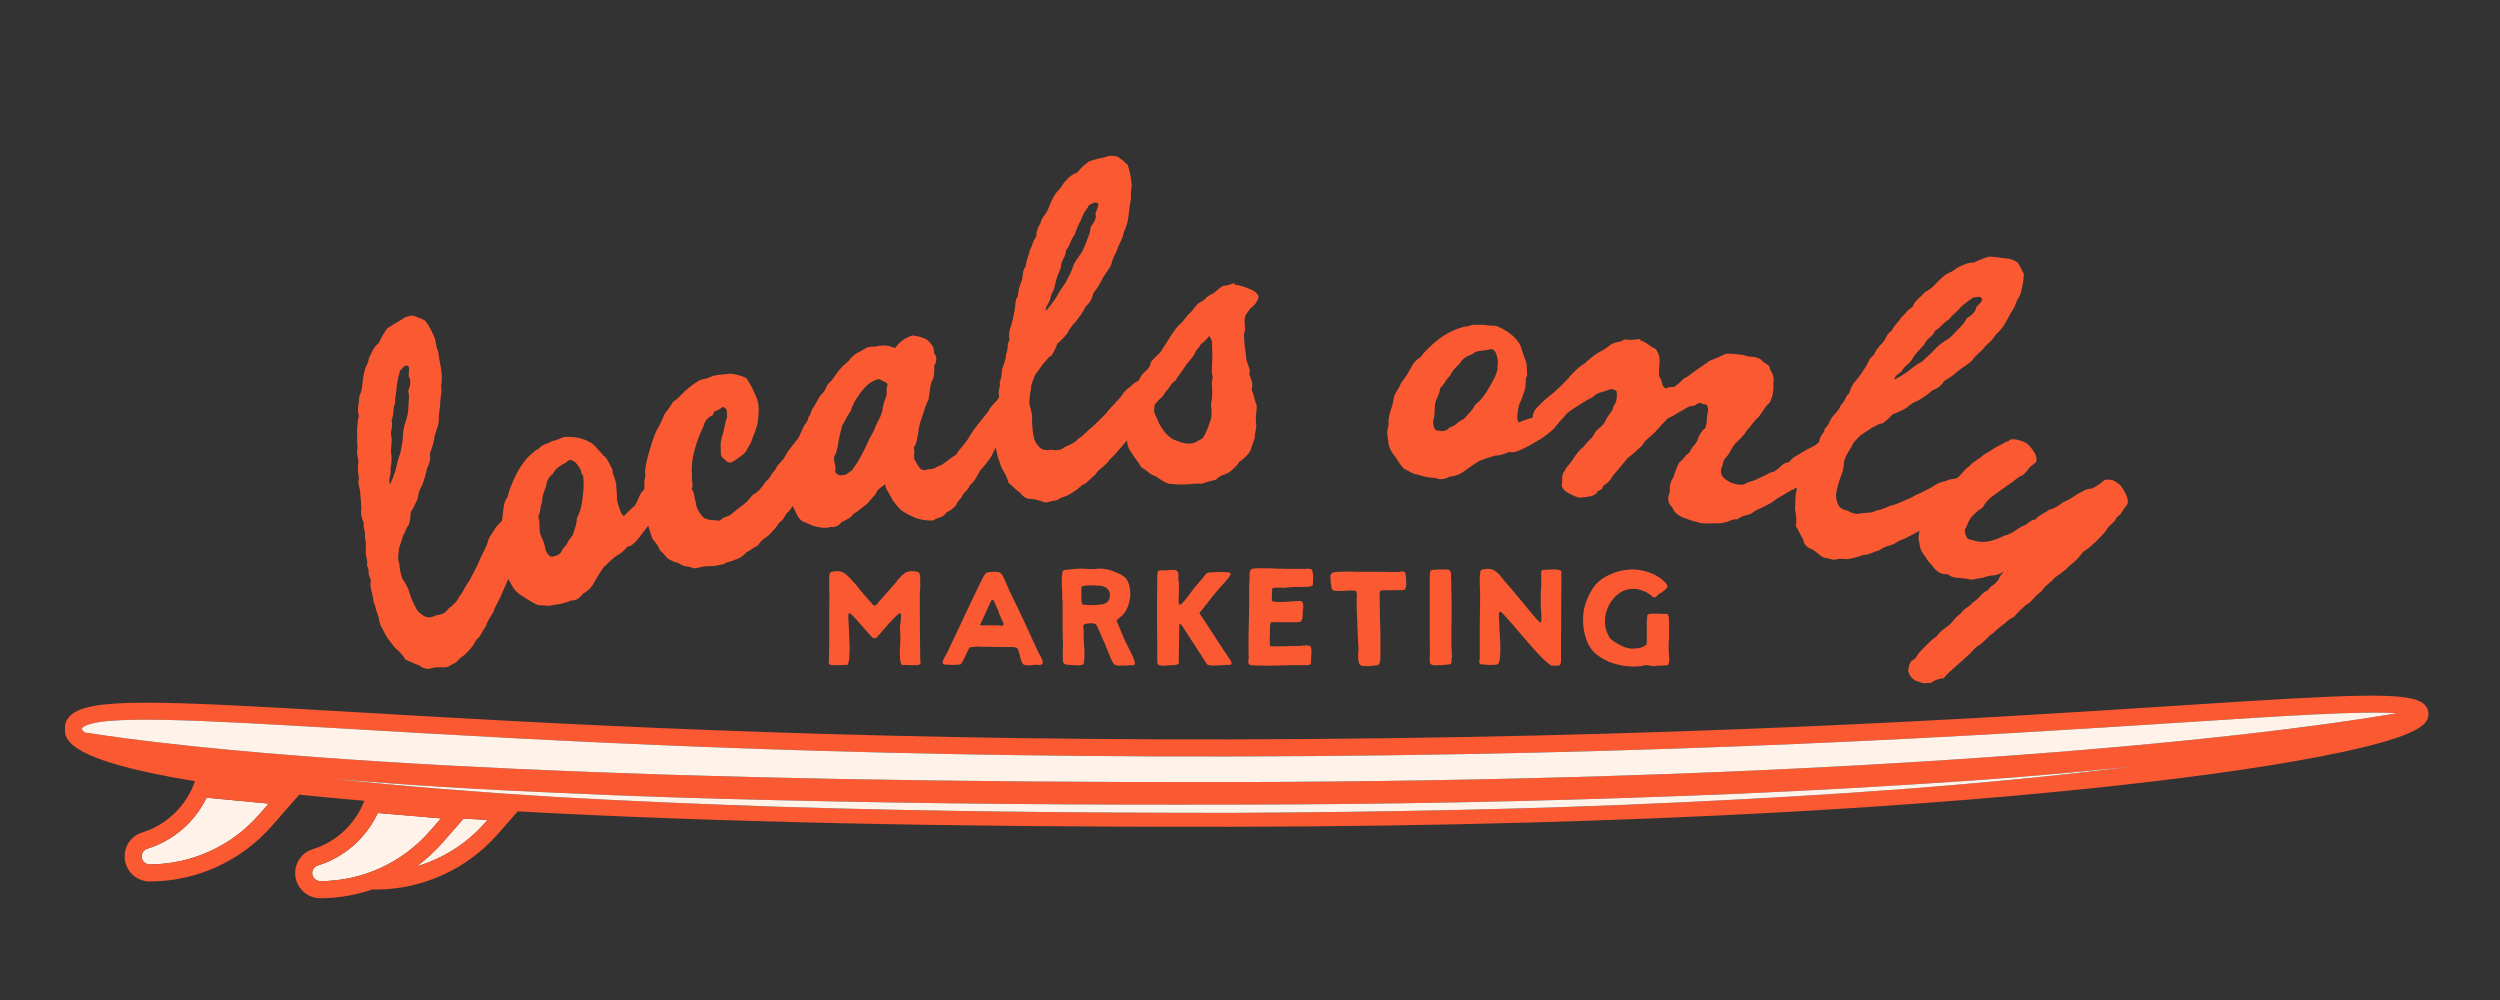 <svg xmlns="http://www.w3.org/2000/svg" xmlns:xlink="http://www.w3.org/1999/xlink" width="250" zoomAndPan="magnify" viewBox="0 0 187.5 75" height="100" preserveAspectRatio="xMidYMid meet" version="1.0"><rect x="0" y="0" width="187.5" height="75" fill="#333333" stroke="none"/><defs><g></g><clipPath id="1533d39b88"><path d="M 4 0.102 L 183 0.102 L 183 68 L 4 68 Z M 4 0.102" clip-rule="nonzero"></path></clipPath><clipPath id="76fe60395a"><path d="M 11 0.102 L 167 0.102 L 167 62 L 11 62 Z M 11 0.102" clip-rule="nonzero"></path></clipPath><clipPath id="93009a45db"><rect x="0" width="156" y="0" height="62"></rect></clipPath><clipPath id="e1bbc527a5"><rect x="0" width="66" y="0" height="17"></rect></clipPath><clipPath id="af69b02b52"><path d="M 0.875 52.176 L 178.141 52.176 L 178.141 67.367 L 0.875 67.367 Z M 0.875 52.176" clip-rule="nonzero"></path></clipPath><clipPath id="e13ddcc7a2"><rect x="0" width="179" y="0" height="68"></rect></clipPath></defs><g clip-path="url(#1533d39b88)"><g transform="matrix(1, 0, 0, 1, 4, -0)"><g clip-path="url(#e13ddcc7a2)"><g clip-path="url(#76fe60395a)"><g transform="matrix(1, 0, 0, 1, 11, -0)"><g clip-path="url(#93009a45db)"><g fill="#fb5932" fill-opacity="1"><g transform="translate(15.865, 50.04)"><g><path d="M 1.625 -24.938 C 1.719 -24.781 1.781 -24.586 1.812 -24.359 C 1.844 -24.129 1.906 -23.898 2 -23.672 C 2.031 -23.453 2.062 -23.242 2.094 -23.047 C 2.133 -22.848 2.164 -22.676 2.188 -22.531 C 2.227 -22.344 2.254 -22.129 2.266 -21.891 C 2.285 -21.66 2.27 -21.398 2.219 -21.109 C 2.25 -20.891 2.25 -20.688 2.219 -20.5 C 2.195 -20.32 2.176 -20.145 2.156 -19.969 C 2.156 -19.727 2.133 -19.477 2.094 -19.219 C 2.051 -18.969 2.035 -18.742 2.047 -18.547 C 2.035 -18.328 1.992 -18.117 1.922 -17.922 C 1.859 -17.734 1.797 -17.539 1.734 -17.344 C 1.68 -16.914 1.562 -16.477 1.375 -16.031 C 1.414 -15.801 1.41 -15.598 1.359 -15.422 C 1.316 -15.242 1.25 -15.07 1.156 -14.906 C 1.113 -14.688 1.062 -14.469 1 -14.25 C 0.938 -14.031 0.863 -13.82 0.781 -13.625 C 0.695 -13.488 0.625 -13.328 0.562 -13.141 C 0.508 -12.961 0.473 -12.789 0.453 -12.625 C 0.379 -12.457 0.301 -12.289 0.219 -12.125 C 0.145 -11.957 0.051 -11.797 -0.062 -11.641 C -0.062 -11.328 -0.109 -11.004 -0.203 -10.672 C -0.316 -10.547 -0.391 -10.422 -0.422 -10.297 C -0.461 -10.18 -0.535 -10.035 -0.641 -9.859 C -0.641 -9.859 -0.688 -9.703 -0.781 -9.391 C -0.883 -9.078 -0.938 -8.922 -0.938 -8.922 C -0.969 -8.672 -0.988 -8.457 -1 -8.281 C -1.008 -8.102 -0.984 -7.941 -0.922 -7.797 C -0.891 -7.398 -0.816 -7.023 -0.703 -6.672 C -0.41 -6.223 -0.242 -5.91 -0.203 -5.734 C -0.141 -5.504 -0.051 -5.254 0.062 -4.984 C 0.188 -4.711 0.305 -4.473 0.422 -4.266 C 0.629 -4.035 0.844 -3.875 1.062 -3.781 C 1.289 -3.695 1.551 -3.734 1.844 -3.891 C 2.301 -3.941 2.609 -4.109 2.766 -4.391 C 2.953 -4.523 3.113 -4.664 3.25 -4.812 C 3.395 -4.957 3.5 -5.113 3.562 -5.281 C 3.688 -5.406 3.805 -5.582 3.922 -5.812 C 4.035 -6.051 4.172 -6.27 4.328 -6.469 C 4.41 -6.613 4.504 -6.789 4.609 -7 C 4.723 -7.219 4.844 -7.457 4.969 -7.719 C 5.051 -7.914 5.141 -8.113 5.234 -8.312 C 5.336 -8.508 5.426 -8.691 5.5 -8.859 C 5.613 -9.078 5.691 -9.27 5.734 -9.438 C 5.773 -9.613 5.863 -9.797 6 -9.984 C 6.082 -10.098 6.164 -10.227 6.25 -10.375 C 6.344 -10.531 6.441 -10.648 6.547 -10.734 C 6.648 -10.879 6.816 -11 7.047 -11.094 C 7.211 -11.164 7.336 -11.141 7.422 -11.016 C 7.516 -10.898 7.594 -10.77 7.656 -10.625 C 7.633 -10.352 7.676 -10.102 7.781 -9.875 C 7.801 -9.645 7.797 -9.461 7.766 -9.328 C 7.734 -9.203 7.688 -9.055 7.625 -8.891 C 7.676 -8.711 7.68 -8.531 7.641 -8.344 C 7.598 -8.156 7.551 -7.93 7.5 -7.672 C 7.477 -7.523 7.438 -7.348 7.375 -7.141 C 7.312 -6.93 7.266 -6.742 7.234 -6.578 C 7.148 -6.379 7.055 -6.16 6.953 -5.922 C 6.848 -5.691 6.754 -5.477 6.672 -5.281 C 6.598 -5.113 6.508 -4.938 6.406 -4.75 C 6.301 -4.57 6.211 -4.367 6.141 -4.141 C 6.035 -3.961 5.926 -3.785 5.812 -3.609 C 5.707 -3.441 5.629 -3.266 5.578 -3.078 C 5.441 -2.891 5.32 -2.695 5.219 -2.5 C 5.125 -2.301 5.008 -2.16 4.875 -2.078 C 4.781 -1.898 4.68 -1.734 4.578 -1.578 C 4.473 -1.43 4.332 -1.273 4.156 -1.109 C 4.07 -1.004 3.957 -0.898 3.812 -0.797 C 3.664 -0.703 3.535 -0.582 3.422 -0.438 C 3.359 -0.375 3.258 -0.312 3.125 -0.25 C 3 -0.195 2.867 -0.125 2.734 -0.031 C 2.617 0.008 2.457 0.02 2.25 0 C 2.039 -0.008 1.805 0.008 1.547 0.062 C 1.367 0.133 1.191 0.145 1.016 0.094 C 0.848 0.039 0.719 -0.023 0.625 -0.109 C 0.414 -0.191 0.223 -0.27 0.047 -0.344 C -0.117 -0.426 -0.285 -0.5 -0.453 -0.562 C -0.566 -0.758 -0.695 -0.938 -0.844 -1.094 C -1 -1.25 -1.156 -1.395 -1.312 -1.531 C -1.406 -1.664 -1.504 -1.801 -1.609 -1.938 C -1.723 -2.07 -1.836 -2.238 -1.953 -2.438 C -2.016 -2.57 -2.094 -2.723 -2.188 -2.891 C -2.289 -3.055 -2.367 -3.242 -2.422 -3.453 C -2.43 -3.617 -2.473 -3.797 -2.547 -3.984 C -2.629 -4.172 -2.688 -4.375 -2.719 -4.594 C -2.789 -4.695 -2.836 -4.836 -2.859 -5.016 C -2.891 -5.191 -2.922 -5.359 -2.953 -5.516 C -3.086 -5.973 -3.117 -6.316 -3.047 -6.547 C -3.172 -6.766 -3.227 -6.969 -3.219 -7.156 C -3.219 -7.352 -3.258 -7.504 -3.344 -7.609 C -3.312 -7.773 -3.316 -7.945 -3.359 -8.125 C -3.398 -8.301 -3.426 -8.453 -3.438 -8.578 C -3.426 -8.773 -3.422 -8.977 -3.422 -9.188 C -3.422 -9.395 -3.445 -9.555 -3.5 -9.672 C -3.477 -9.953 -3.492 -10.172 -3.547 -10.328 C -3.598 -10.492 -3.609 -10.648 -3.578 -10.797 C -3.766 -11.234 -3.828 -11.582 -3.766 -11.844 C -3.773 -12.281 -3.801 -12.66 -3.844 -12.984 C -3.844 -13.148 -3.875 -13.348 -3.938 -13.578 C -4 -13.805 -4 -14.004 -3.938 -14.172 C -4.031 -14.566 -4.047 -14.969 -3.984 -15.375 C -3.992 -15.562 -4.02 -15.738 -4.062 -15.906 C -4.102 -16.082 -4.098 -16.27 -4.047 -16.469 C -4.078 -16.719 -4.086 -16.945 -4.078 -17.156 C -4.066 -17.363 -4.07 -17.535 -4.094 -17.672 C -4.07 -17.848 -4.055 -18.047 -4.047 -18.266 C -4.035 -18.492 -4 -18.691 -3.938 -18.859 C -4 -18.992 -4.023 -19.164 -4.016 -19.375 C -4.004 -19.594 -3.977 -19.773 -3.938 -19.922 C -3.957 -20.117 -3.926 -20.305 -3.844 -20.484 C -3.77 -20.672 -3.723 -20.859 -3.703 -21.047 C -3.68 -21.391 -3.633 -21.727 -3.562 -22.062 C -3.52 -22.281 -3.457 -22.469 -3.375 -22.625 C -3.289 -22.781 -3.227 -22.973 -3.188 -23.203 C -3.113 -23.359 -3.02 -23.547 -2.906 -23.766 C -2.801 -23.984 -2.645 -24.172 -2.438 -24.328 C -2.312 -24.648 -2.109 -25.008 -1.828 -25.406 C -1.461 -25.656 -1.113 -25.867 -0.781 -26.047 C -0.551 -26.242 -0.258 -26.352 0.094 -26.375 C 0.289 -26.312 0.445 -26.254 0.562 -26.203 C 0.688 -26.16 0.836 -26.094 1.016 -26 C 1.254 -25.695 1.457 -25.344 1.625 -24.938 Z M -1.625 -13.766 L -1.609 -13.719 C -1.535 -13.863 -1.469 -14.02 -1.406 -14.188 C -1.344 -14.363 -1.281 -14.535 -1.219 -14.703 C -1.164 -14.898 -1.113 -15.117 -1.062 -15.359 C -1.008 -15.598 -0.93 -15.844 -0.828 -16.094 C -0.773 -16.383 -0.727 -16.641 -0.688 -16.859 C -0.656 -17.086 -0.633 -17.352 -0.625 -17.656 C -0.582 -17.945 -0.516 -18.223 -0.422 -18.484 C -0.328 -18.742 -0.27 -19.016 -0.25 -19.297 C -0.238 -19.578 -0.223 -19.832 -0.203 -20.062 C -0.18 -20.289 -0.195 -20.508 -0.25 -20.719 C -0.051 -21.207 -0.039 -21.57 -0.219 -21.812 C -0.176 -22.207 -0.172 -22.445 -0.203 -22.531 C -0.328 -22.656 -0.461 -22.648 -0.609 -22.516 C -0.648 -22.453 -0.707 -22.391 -0.781 -22.328 C -0.852 -22.266 -0.891 -22.188 -0.891 -22.094 C -0.953 -21.914 -1 -21.734 -1.031 -21.547 C -1.07 -21.367 -1.098 -21.211 -1.109 -21.078 C -1.117 -20.859 -1.141 -20.664 -1.172 -20.5 C -1.211 -20.332 -1.234 -20.098 -1.234 -19.797 C -1.305 -19.641 -1.348 -19.438 -1.359 -19.188 C -1.367 -18.945 -1.414 -18.723 -1.5 -18.516 C -1.445 -18.305 -1.445 -18.086 -1.5 -17.859 C -1.562 -17.629 -1.555 -17.395 -1.484 -17.156 C -1.492 -16.863 -1.508 -16.617 -1.531 -16.422 C -1.551 -16.234 -1.539 -16.016 -1.5 -15.766 C -1.488 -15.555 -1.5 -15.359 -1.531 -15.172 C -1.57 -14.992 -1.582 -14.789 -1.562 -14.562 C -1.57 -14.5 -1.598 -14.379 -1.641 -14.203 C -1.68 -14.023 -1.676 -13.879 -1.625 -13.766 Z M -1.625 -13.766"></path></g></g></g><g fill="#fb5932" fill-opacity="1"><g transform="translate(24.867, 46.172)"><g><path d="M 5.516 -3.703 L 5.5 -3.75 C 5.363 -3.57 5.227 -3.375 5.094 -3.156 C 4.969 -2.945 4.852 -2.758 4.75 -2.594 C 4.539 -2.156 4.238 -1.836 3.844 -1.641 C 3.602 -1.285 3.301 -1.113 2.938 -1.125 C 2.562 -0.957 2.117 -0.848 1.609 -0.797 C 1.461 -0.742 1.289 -0.727 1.094 -0.75 C 0.906 -0.77 0.711 -0.781 0.516 -0.781 C 0.285 -0.863 -0.039 -1.047 -0.469 -1.328 C -0.582 -1.391 -0.723 -1.477 -0.891 -1.594 C -1.066 -1.719 -1.227 -1.883 -1.375 -2.094 C -1.469 -2.258 -1.566 -2.43 -1.672 -2.609 C -1.785 -2.785 -1.863 -3.02 -1.906 -3.312 C -1.988 -3.477 -2.051 -3.645 -2.094 -3.812 C -2.133 -3.977 -2.172 -4.156 -2.203 -4.344 C -2.203 -4.539 -2.219 -4.711 -2.25 -4.859 C -2.289 -5.016 -2.336 -5.219 -2.391 -5.469 C -2.391 -5.633 -2.375 -5.82 -2.344 -6.031 C -2.32 -6.238 -2.32 -6.422 -2.344 -6.578 C -2.238 -6.973 -2.172 -7.363 -2.141 -7.75 C -2.129 -7.914 -2.102 -8.102 -2.062 -8.312 C -2.02 -8.531 -1.93 -8.727 -1.797 -8.906 C -1.723 -9.25 -1.617 -9.562 -1.484 -9.844 C -1.379 -10.113 -1.281 -10.336 -1.188 -10.516 C -1.102 -10.703 -1.02 -10.859 -0.938 -10.984 C -0.695 -11.367 -0.457 -11.688 -0.219 -11.938 C -0.094 -12.039 0.023 -12.145 0.141 -12.25 C 0.254 -12.363 0.367 -12.438 0.484 -12.469 C 0.648 -12.656 0.82 -12.781 1 -12.844 C 1.176 -12.906 1.348 -12.984 1.516 -13.078 C 1.785 -13.141 2.078 -13.242 2.391 -13.391 C 2.773 -13.43 3.176 -13.406 3.594 -13.312 C 4.008 -13.219 4.375 -13.047 4.688 -12.797 C 4.801 -12.66 4.922 -12.523 5.047 -12.391 C 5.172 -12.254 5.289 -12.125 5.406 -12 C 5.531 -11.914 5.648 -11.758 5.766 -11.531 C 5.879 -11.301 5.984 -11.102 6.078 -10.938 C 6.055 -10.801 6.086 -10.641 6.172 -10.453 C 6.254 -10.266 6.312 -10.062 6.344 -9.844 C 6.363 -9.625 6.379 -9.414 6.391 -9.219 C 6.41 -9.031 6.414 -8.848 6.406 -8.672 C 6.457 -8.461 6.531 -8.219 6.625 -7.938 C 6.727 -7.656 6.832 -7.5 6.938 -7.469 C 7.031 -7.57 7.141 -7.688 7.266 -7.812 C 7.391 -7.938 7.551 -8.082 7.75 -8.25 C 7.875 -8.457 7.977 -8.676 8.062 -8.906 C 8.156 -9.133 8.289 -9.328 8.469 -9.484 C 8.582 -9.723 8.672 -9.938 8.734 -10.125 C 8.797 -10.312 8.91 -10.422 9.078 -10.453 C 9.172 -10.648 9.301 -10.691 9.469 -10.578 C 9.633 -10.473 9.773 -10.359 9.891 -10.234 C 10.016 -9.984 10.004 -9.641 9.859 -9.203 C 9.711 -8.773 9.609 -8.414 9.547 -8.125 C 9.316 -7.613 9.055 -7.16 8.766 -6.766 C 8.629 -6.586 8.492 -6.41 8.359 -6.234 C 8.223 -6.055 8.098 -5.895 7.984 -5.75 C 7.68 -5.375 7.414 -5.18 7.188 -5.172 C 6.906 -4.836 6.625 -4.602 6.344 -4.469 C 6.164 -4.32 6.008 -4.191 5.875 -4.078 C 5.75 -3.973 5.629 -3.848 5.516 -3.703 Z M 1.031 -5.062 L 1.016 -5.109 C 1.035 -4.922 1.113 -4.742 1.25 -4.578 C 1.395 -4.41 1.551 -4.375 1.719 -4.469 C 2.031 -4.508 2.242 -4.703 2.359 -5.047 C 2.516 -5.172 2.629 -5.316 2.703 -5.484 C 2.785 -5.648 2.91 -5.828 3.078 -6.016 C 3.141 -6.211 3.203 -6.406 3.266 -6.594 C 3.336 -6.781 3.383 -7.023 3.406 -7.328 C 3.594 -7.66 3.723 -8.078 3.797 -8.578 C 3.867 -9.086 3.906 -9.523 3.906 -9.891 C 3.906 -9.992 3.898 -10.133 3.891 -10.312 C 3.879 -10.488 3.832 -10.598 3.75 -10.641 C 3.738 -10.867 3.617 -11.113 3.391 -11.375 C 3.16 -11.645 2.945 -11.727 2.75 -11.625 L 2.562 -11.469 C 2.363 -11.363 2.18 -11.254 2.016 -11.141 C 1.859 -11.035 1.734 -10.883 1.641 -10.688 C 1.305 -10.406 1.125 -10.082 1.094 -9.719 C 1.031 -9.531 0.969 -9.359 0.906 -9.203 C 0.844 -9.047 0.805 -8.832 0.797 -8.562 C 0.711 -8.332 0.664 -8.133 0.656 -7.969 C 0.645 -7.801 0.594 -7.617 0.5 -7.422 C 0.57 -7.211 0.602 -7.016 0.594 -6.828 C 0.594 -6.648 0.602 -6.445 0.625 -6.219 C 0.695 -6.008 0.77 -5.828 0.844 -5.672 C 0.914 -5.516 0.977 -5.312 1.031 -5.062 Z M 1.031 -5.062"></path></g></g></g><g fill="#fb5932" fill-opacity="1"><g transform="translate(35.611, 42.427)"><g><path d="M 6.031 -12.812 L 6 -12.906 C 6.164 -12.562 6.258 -12.254 6.281 -11.984 C 6.301 -11.711 6.297 -11.461 6.266 -11.234 C 6.254 -10.91 6.207 -10.625 6.125 -10.375 C 6.051 -10.125 5.961 -9.891 5.859 -9.672 C 5.797 -9.43 5.719 -9.234 5.625 -9.078 C 5.531 -8.93 5.43 -8.758 5.328 -8.562 C 5.223 -8.438 5.094 -8.316 4.938 -8.203 C 4.781 -8.098 4.645 -8 4.531 -7.906 C 4.445 -7.852 4.352 -7.801 4.25 -7.75 C 4.156 -7.707 4.031 -7.734 3.875 -7.828 C 3.832 -7.891 3.766 -7.953 3.672 -8.016 C 3.586 -8.086 3.516 -8.188 3.453 -8.312 C 3.453 -8.562 3.445 -8.812 3.438 -9.062 C 3.438 -9.32 3.504 -9.633 3.641 -10 C 3.68 -10.176 3.723 -10.375 3.766 -10.594 C 3.805 -10.812 3.859 -10.992 3.922 -11.141 C 3.91 -11.367 3.898 -11.535 3.891 -11.641 C 3.879 -11.742 3.785 -11.836 3.609 -11.922 C 3.441 -11.785 3.273 -11.688 3.109 -11.625 C 2.953 -11.562 2.867 -11.453 2.859 -11.297 C 2.473 -11.129 2.238 -10.852 2.156 -10.469 C 1.883 -9.914 1.66 -9.32 1.484 -8.688 C 1.305 -8.062 1.238 -7.43 1.281 -6.797 C 1.27 -6.629 1.281 -6.441 1.312 -6.234 C 1.352 -6.035 1.336 -5.883 1.266 -5.781 C 1.391 -5.57 1.457 -5.379 1.469 -5.203 C 1.477 -5.035 1.508 -4.914 1.562 -4.844 C 1.582 -4.414 1.77 -4.016 2.125 -3.641 C 2.25 -3.535 2.422 -3.469 2.641 -3.438 C 2.859 -3.414 3.098 -3.395 3.359 -3.375 C 3.492 -3.5 3.617 -3.582 3.734 -3.625 C 3.848 -3.676 3.961 -3.719 4.078 -3.75 C 4.223 -3.852 4.367 -3.969 4.516 -4.094 C 4.66 -4.219 4.828 -4.348 5.016 -4.484 C 5.316 -4.703 5.582 -4.969 5.812 -5.281 C 6.039 -5.414 6.223 -5.555 6.359 -5.703 C 6.492 -5.848 6.645 -6.047 6.812 -6.297 C 6.969 -6.422 7.094 -6.566 7.188 -6.734 C 7.289 -6.91 7.406 -7.066 7.531 -7.203 C 7.633 -7.422 7.77 -7.609 7.938 -7.766 C 8.102 -7.93 8.227 -8.102 8.312 -8.281 C 8.414 -8.477 8.539 -8.664 8.688 -8.844 C 8.832 -9.031 8.969 -9.203 9.094 -9.359 C 9.219 -9.492 9.316 -9.648 9.391 -9.828 C 9.473 -10.016 9.555 -10.203 9.641 -10.391 C 9.734 -10.535 9.82 -10.66 9.906 -10.766 C 9.988 -10.879 10.023 -11.016 10.016 -11.172 C 10.16 -11.211 10.25 -11.273 10.281 -11.359 C 10.312 -11.453 10.391 -11.484 10.516 -11.453 C 10.723 -11.566 10.91 -11.602 11.078 -11.562 C 11.242 -11.531 11.332 -11.391 11.344 -11.141 C 11.301 -11.023 11.281 -10.895 11.281 -10.75 C 11.289 -10.602 11.289 -10.453 11.281 -10.297 C 11.25 -10.148 11.227 -9.992 11.219 -9.828 C 11.219 -9.672 11.148 -9.539 11.016 -9.438 C 11.035 -9.25 11.02 -9.051 10.969 -8.844 C 10.926 -8.645 10.867 -8.457 10.797 -8.281 C 10.797 -8.145 10.754 -7.992 10.672 -7.828 C 10.586 -7.66 10.539 -7.461 10.531 -7.234 C 10.352 -7.086 10.238 -6.941 10.188 -6.797 C 10.145 -6.66 10.07 -6.492 9.969 -6.297 C 9.875 -6.148 9.77 -5.977 9.656 -5.781 C 9.551 -5.594 9.441 -5.398 9.328 -5.203 C 9.211 -5.047 9.098 -4.875 8.984 -4.688 C 8.867 -4.5 8.727 -4.297 8.562 -4.078 C 8.445 -4.016 8.344 -3.891 8.25 -3.703 C 8.156 -3.516 8.016 -3.352 7.828 -3.219 C 7.617 -2.895 7.348 -2.578 7.016 -2.266 C 6.93 -2.203 6.805 -2.109 6.641 -1.984 C 6.484 -1.867 6.348 -1.711 6.234 -1.516 C 6.066 -1.441 5.914 -1.352 5.781 -1.25 C 5.645 -1.156 5.504 -1.07 5.359 -1 C 5.141 -0.719 4.848 -0.531 4.484 -0.438 C 4.379 -0.375 4.25 -0.328 4.094 -0.297 C 3.938 -0.273 3.789 -0.211 3.656 -0.109 C 3.438 -0.078 3.25 -0.039 3.094 0 C 2.945 0.031 2.781 0.039 2.594 0.031 C 2.383 0.031 2.188 0.051 2 0.094 C 1.82 0.145 1.625 0.18 1.406 0.203 C 1.227 0.117 1.066 0.07 0.922 0.062 C 0.773 0.051 0.625 0.004 0.469 -0.078 C 0.344 -0.172 0.203 -0.234 0.047 -0.266 C -0.109 -0.305 -0.258 -0.375 -0.406 -0.469 C -0.531 -0.531 -0.641 -0.629 -0.734 -0.766 C -0.836 -0.898 -0.969 -1.031 -1.125 -1.156 C -1.164 -1.301 -1.238 -1.445 -1.344 -1.594 C -1.457 -1.75 -1.562 -1.879 -1.656 -1.984 C -1.75 -2.211 -1.828 -2.441 -1.891 -2.672 C -1.953 -2.898 -2.016 -3.102 -2.078 -3.281 C -2.172 -3.477 -2.195 -3.656 -2.156 -3.812 C -2.125 -3.969 -2.156 -4.164 -2.25 -4.406 C -2.258 -4.562 -2.258 -4.742 -2.25 -4.953 C -2.238 -5.172 -2.238 -5.359 -2.25 -5.516 C -2.312 -5.984 -2.297 -6.41 -2.203 -6.797 C -2.254 -7.004 -2.223 -7.348 -2.109 -7.828 C -2.004 -8.305 -1.867 -8.785 -1.703 -9.266 C -1.547 -9.742 -1.422 -10.062 -1.328 -10.219 C -1.211 -10.406 -1.109 -10.598 -1.016 -10.797 C -0.922 -11.004 -0.836 -11.203 -0.766 -11.391 C -0.492 -11.723 -0.285 -12.02 -0.141 -12.281 C 0.035 -12.395 0.203 -12.531 0.359 -12.688 C 0.523 -12.844 0.66 -12.984 0.766 -13.109 C 0.898 -13.211 1.035 -13.32 1.172 -13.438 C 1.316 -13.562 1.477 -13.676 1.656 -13.781 C 1.781 -13.883 1.938 -13.953 2.125 -13.984 C 2.312 -14.016 2.488 -14.07 2.656 -14.156 C 2.906 -14.25 3.16 -14.305 3.422 -14.328 C 3.691 -14.348 3.938 -14.375 4.156 -14.406 C 4.594 -14.363 5 -14.25 5.375 -14.062 C 5.469 -13.914 5.57 -13.742 5.688 -13.547 C 5.801 -13.348 5.914 -13.102 6.031 -12.812 Z M 6.031 -12.812"></path></g></g></g><g fill="#fb5932" fill-opacity="1"><g transform="translate(46.567, 39.411)"><g><path d="M 5.547 -13.297 C 5.703 -13.504 5.883 -13.691 6.094 -13.859 C 6.301 -14.023 6.555 -14.156 6.859 -14.25 C 7.242 -14.219 7.598 -14.117 7.922 -13.953 C 8.086 -13.828 8.223 -13.688 8.328 -13.531 C 8.441 -13.375 8.492 -13.172 8.484 -12.922 C 8.598 -12.816 8.656 -12.664 8.656 -12.469 C 8.656 -12.281 8.602 -12.125 8.5 -12 C 8.531 -11.438 8.473 -11.051 8.328 -10.844 C 8.242 -10.602 8.191 -10.367 8.172 -10.141 C 8.148 -9.922 8.113 -9.676 8.062 -9.406 C 7.988 -9.301 7.895 -9.078 7.781 -8.734 C 7.664 -8.398 7.555 -8.066 7.453 -7.734 C 7.359 -7.398 7.312 -7.148 7.312 -6.984 C 7.258 -6.754 7.219 -6.547 7.188 -6.359 C 7.156 -6.18 7.078 -6.004 6.953 -5.828 C 7.004 -5.711 7.02 -5.566 7 -5.391 C 6.988 -5.211 6.988 -5.078 7 -4.984 C 7.102 -4.785 7.227 -4.578 7.375 -4.359 C 7.531 -4.141 7.754 -4.094 8.047 -4.219 C 8.273 -4.219 8.453 -4.254 8.578 -4.328 C 8.703 -4.398 8.852 -4.469 9.031 -4.531 C 9.176 -4.625 9.359 -4.754 9.578 -4.922 C 9.805 -5.098 9.992 -5.227 10.141 -5.312 C 10.234 -5.477 10.359 -5.648 10.516 -5.828 C 10.68 -6.004 10.852 -6.223 11.031 -6.484 C 11.238 -6.859 11.477 -7.211 11.75 -7.547 C 12.02 -7.891 12.289 -8.227 12.562 -8.562 C 12.625 -8.719 12.719 -8.863 12.844 -9 C 12.977 -9.145 13.102 -9.273 13.219 -9.391 C 13.289 -9.504 13.367 -9.582 13.453 -9.625 C 13.547 -9.676 13.586 -9.719 13.578 -9.75 C 13.828 -9.758 14.008 -9.703 14.125 -9.578 C 14.25 -9.453 14.301 -9.344 14.281 -9.25 C 14.32 -9.07 14.359 -8.922 14.391 -8.797 C 14.43 -8.672 14.398 -8.52 14.297 -8.344 C 14.285 -8.25 14.266 -8.102 14.234 -7.906 C 14.203 -7.707 14.16 -7.523 14.109 -7.359 C 14.016 -7.18 13.898 -7.008 13.766 -6.844 C 13.641 -6.676 13.523 -6.504 13.422 -6.328 C 13.148 -5.93 12.945 -5.562 12.812 -5.219 C 12.488 -4.75 12.207 -4.395 11.969 -4.156 C 11.863 -3.977 11.754 -3.785 11.641 -3.578 C 11.523 -3.367 11.367 -3.18 11.172 -3.016 C 11.129 -2.879 11.039 -2.742 10.906 -2.609 C 10.781 -2.484 10.691 -2.383 10.641 -2.312 C 10.598 -2.176 10.52 -2.055 10.406 -1.953 C 10.301 -1.848 10.219 -1.711 10.156 -1.547 C 10.102 -1.473 10.004 -1.375 9.859 -1.25 C 9.723 -1.133 9.582 -1.051 9.438 -1 C 9.32 -0.812 9.156 -0.68 8.938 -0.609 C 8.727 -0.547 8.551 -0.469 8.406 -0.375 C 7.969 -0.352 7.539 -0.414 7.125 -0.562 C 6.719 -0.719 6.336 -0.922 5.984 -1.172 C 5.859 -1.316 5.734 -1.457 5.609 -1.594 C 5.492 -1.727 5.383 -1.895 5.281 -2.094 C 5.195 -2.238 5.098 -2.41 4.984 -2.609 C 4.867 -2.816 4.816 -2.984 4.828 -3.109 C 4.691 -2.992 4.555 -2.891 4.422 -2.797 C 4.297 -2.711 4.176 -2.547 4.062 -2.297 C 4.008 -2.254 3.914 -2.148 3.781 -1.984 C 3.656 -1.828 3.508 -1.672 3.344 -1.516 C 3.227 -1.453 3.094 -1.352 2.938 -1.219 C 2.789 -1.082 2.629 -0.969 2.453 -0.875 C 2.305 -0.688 2.156 -0.555 2 -0.484 C 1.852 -0.41 1.695 -0.328 1.531 -0.234 C 1.352 0.023 1.086 0.141 0.734 0.109 C 0.523 0.18 0.297 0.195 0.047 0.156 C -0.191 0.125 -0.41 0.078 -0.609 0.016 C -0.859 -0.098 -1.078 -0.191 -1.266 -0.266 C -1.453 -0.336 -1.609 -0.477 -1.734 -0.688 C -1.836 -0.895 -1.926 -1.078 -2 -1.234 C -2.082 -1.391 -2.176 -1.586 -2.281 -1.828 C -2.25 -2.016 -2.254 -2.176 -2.297 -2.312 C -2.336 -2.457 -2.375 -2.609 -2.406 -2.766 C -2.344 -2.961 -2.297 -3.125 -2.266 -3.25 C -2.242 -3.383 -2.211 -3.566 -2.172 -3.797 C -2.223 -4.066 -2.172 -4.453 -2.016 -4.953 C -1.867 -5.461 -1.734 -5.844 -1.609 -6.094 C -1.566 -6.32 -1.52 -6.551 -1.469 -6.781 C -1.414 -7.02 -1.344 -7.254 -1.25 -7.484 C -1.094 -7.672 -0.977 -7.859 -0.906 -8.047 C -0.832 -8.234 -0.754 -8.445 -0.672 -8.688 C -0.535 -8.875 -0.414 -9.07 -0.312 -9.281 C -0.219 -9.488 -0.086 -9.688 0.078 -9.875 C 0.211 -9.988 0.316 -10.145 0.391 -10.344 C 0.473 -10.551 0.609 -10.723 0.797 -10.859 C 0.898 -11.004 1.016 -11.164 1.141 -11.344 C 1.273 -11.531 1.375 -11.66 1.438 -11.734 C 1.57 -11.891 1.719 -12.031 1.875 -12.156 C 2.031 -12.281 2.156 -12.414 2.25 -12.562 C 2.438 -12.75 2.602 -12.879 2.75 -12.953 C 2.906 -13.023 3.051 -13.102 3.188 -13.188 C 3.414 -13.363 3.703 -13.438 4.047 -13.406 C 4.598 -13.562 5.098 -13.523 5.547 -13.297 Z M 1.109 -4.109 L 1.047 -4.188 C 1.047 -4.031 1.117 -3.91 1.266 -3.828 C 1.41 -3.742 1.523 -3.727 1.609 -3.781 C 1.742 -3.77 1.863 -3.801 1.969 -3.875 C 2.07 -3.957 2.195 -4.047 2.344 -4.141 C 2.395 -4.242 2.484 -4.379 2.609 -4.547 C 2.734 -4.711 2.832 -4.867 2.906 -5.016 C 3 -5.18 3.098 -5.367 3.203 -5.578 C 3.316 -5.797 3.414 -6.004 3.5 -6.203 C 3.613 -6.441 3.727 -6.664 3.844 -6.875 C 3.969 -7.094 4.07 -7.32 4.156 -7.562 C 4.25 -7.738 4.348 -7.938 4.453 -8.156 C 4.555 -8.383 4.617 -8.613 4.641 -8.844 C 4.691 -9.102 4.754 -9.316 4.828 -9.484 C 4.91 -9.66 4.945 -9.863 4.938 -10.094 C 4.914 -10.188 4.926 -10.297 4.969 -10.422 C 5.008 -10.555 4.992 -10.648 4.922 -10.703 L 4.359 -10.984 C 3.891 -10.898 3.441 -10.578 3.016 -10.016 C 2.598 -9.461 2.344 -8.992 2.25 -8.609 C 2.145 -8.461 2.039 -8.297 1.938 -8.109 C 1.832 -7.93 1.719 -7.723 1.594 -7.484 C 1.539 -7.242 1.484 -7.016 1.422 -6.797 C 1.367 -6.586 1.332 -6.398 1.312 -6.234 C 1.238 -5.723 1.129 -5.352 0.984 -5.125 C 0.984 -4.938 1.004 -4.766 1.047 -4.609 C 1.086 -4.461 1.109 -4.297 1.109 -4.109 Z M 1.109 -4.109"></path></g></g></g><g fill="#fb5932" fill-opacity="1"><g transform="translate(60.906, 36.901)"><g><path d="M 8.938 -23.344 C 8.977 -23.156 8.977 -22.945 8.938 -22.719 C 8.906 -22.5 8.898 -22.266 8.922 -22.016 C 8.879 -21.785 8.844 -21.57 8.812 -21.375 C 8.789 -21.188 8.77 -21.016 8.75 -20.859 C 8.738 -20.68 8.707 -20.477 8.656 -20.25 C 8.602 -20.02 8.516 -19.773 8.391 -19.516 C 8.348 -19.285 8.285 -19.086 8.203 -18.922 C 8.129 -18.754 8.051 -18.586 7.969 -18.422 C 7.906 -18.203 7.812 -17.977 7.688 -17.75 C 7.57 -17.52 7.492 -17.305 7.453 -17.109 C 7.367 -16.91 7.266 -16.727 7.141 -16.562 C 7.023 -16.395 6.91 -16.223 6.797 -16.047 C 6.617 -15.648 6.379 -15.266 6.078 -14.891 C 6.035 -14.66 5.969 -14.473 5.875 -14.328 C 5.781 -14.18 5.66 -14.039 5.516 -13.906 C 5.41 -13.695 5.297 -13.5 5.172 -13.312 C 5.047 -13.133 4.914 -12.957 4.781 -12.781 C 4.664 -12.676 4.551 -12.547 4.438 -12.391 C 4.32 -12.242 4.227 -12.086 4.156 -11.922 C 4.039 -11.773 3.922 -11.633 3.797 -11.5 C 3.672 -11.363 3.535 -11.238 3.391 -11.125 C 3.297 -10.844 3.156 -10.551 2.969 -10.25 C 2.82 -10.164 2.711 -10.07 2.641 -9.969 C 2.566 -9.875 2.461 -9.754 2.328 -9.609 C 2.328 -9.609 2.227 -9.473 2.031 -9.203 C 1.832 -8.93 1.734 -8.797 1.734 -8.797 C 1.641 -8.566 1.562 -8.367 1.5 -8.203 C 1.438 -8.035 1.41 -7.879 1.422 -7.734 C 1.336 -7.348 1.297 -6.969 1.297 -6.594 C 1.453 -6.07 1.52 -5.711 1.5 -5.516 C 1.5 -5.297 1.508 -5.039 1.531 -4.75 C 1.562 -4.457 1.609 -4.188 1.672 -3.938 C 1.785 -3.664 1.938 -3.453 2.125 -3.297 C 2.32 -3.148 2.586 -3.109 2.922 -3.172 C 3.379 -3.086 3.723 -3.156 3.953 -3.375 C 4.148 -3.457 4.336 -3.547 4.516 -3.641 C 4.703 -3.734 4.852 -3.852 4.969 -4 C 5.113 -4.07 5.281 -4.203 5.469 -4.391 C 5.656 -4.586 5.848 -4.758 6.047 -4.906 C 6.16 -5.008 6.301 -5.145 6.469 -5.312 C 6.645 -5.488 6.836 -5.68 7.047 -5.891 C 7.172 -6.066 7.312 -6.234 7.469 -6.391 C 7.625 -6.547 7.758 -6.691 7.875 -6.828 C 8.051 -7.004 8.188 -7.164 8.281 -7.312 C 8.375 -7.469 8.508 -7.617 8.688 -7.766 C 8.801 -7.836 8.922 -7.938 9.047 -8.062 C 9.18 -8.188 9.312 -8.27 9.438 -8.312 C 9.582 -8.426 9.773 -8.492 10.016 -8.516 C 10.203 -8.535 10.316 -8.477 10.359 -8.344 C 10.398 -8.207 10.43 -8.062 10.453 -7.906 C 10.348 -7.633 10.312 -7.375 10.344 -7.125 C 10.301 -6.906 10.242 -6.734 10.172 -6.609 C 10.109 -6.492 10.023 -6.367 9.922 -6.234 C 9.91 -6.047 9.859 -5.867 9.766 -5.703 C 9.672 -5.547 9.555 -5.348 9.422 -5.109 C 9.379 -4.973 9.297 -4.812 9.172 -4.625 C 9.047 -4.445 8.941 -4.289 8.859 -4.156 C 8.723 -3.977 8.566 -3.797 8.391 -3.609 C 8.223 -3.422 8.066 -3.238 7.922 -3.062 C 7.816 -2.926 7.688 -2.785 7.531 -2.641 C 7.375 -2.504 7.227 -2.336 7.094 -2.141 C 6.945 -2.004 6.789 -1.867 6.625 -1.734 C 6.469 -1.609 6.336 -1.461 6.234 -1.297 C 6.055 -1.148 5.891 -1 5.734 -0.844 C 5.578 -0.688 5.422 -0.582 5.266 -0.531 C 5.117 -0.395 4.973 -0.27 4.828 -0.156 C 4.68 -0.051 4.508 0.055 4.312 0.172 C 4.195 0.254 4.051 0.316 3.875 0.359 C 3.707 0.41 3.551 0.488 3.406 0.594 C 3.312 0.633 3.191 0.66 3.047 0.672 C 2.91 0.691 2.77 0.727 2.625 0.781 C 2.5 0.789 2.336 0.754 2.141 0.672 C 1.941 0.598 1.719 0.547 1.469 0.516 C 1.281 0.535 1.109 0.492 0.953 0.391 C 0.805 0.297 0.695 0.191 0.625 0.078 C 0.445 -0.055 0.289 -0.188 0.156 -0.312 C 0.02 -0.445 -0.117 -0.57 -0.266 -0.688 C -0.316 -0.895 -0.391 -1.094 -0.484 -1.281 C -0.586 -1.477 -0.691 -1.664 -0.797 -1.844 C -0.848 -2 -0.906 -2.16 -0.969 -2.328 C -1.031 -2.492 -1.086 -2.688 -1.141 -2.906 C -1.16 -3.062 -1.195 -3.227 -1.25 -3.406 C -1.301 -3.594 -1.32 -3.797 -1.312 -4.016 C -1.258 -4.18 -1.242 -4.363 -1.266 -4.562 C -1.285 -4.758 -1.273 -4.969 -1.234 -5.188 C -1.285 -5.312 -1.297 -5.461 -1.266 -5.641 C -1.234 -5.816 -1.207 -5.984 -1.188 -6.141 C -1.176 -6.617 -1.102 -6.957 -0.969 -7.156 C -1.02 -7.406 -1.016 -7.617 -0.953 -7.797 C -0.898 -7.973 -0.895 -8.117 -0.938 -8.234 C -0.852 -8.398 -0.805 -8.57 -0.797 -8.75 C -0.785 -8.926 -0.77 -9.078 -0.75 -9.203 C -0.676 -9.398 -0.609 -9.598 -0.547 -9.797 C -0.484 -9.992 -0.457 -10.156 -0.469 -10.281 C -0.375 -10.531 -0.328 -10.738 -0.328 -10.906 C -0.328 -11.082 -0.285 -11.238 -0.203 -11.375 C -0.254 -11.844 -0.211 -12.195 -0.078 -12.438 C 0.035 -12.852 0.117 -13.223 0.172 -13.547 C 0.211 -13.703 0.238 -13.895 0.25 -14.125 C 0.258 -14.363 0.32 -14.551 0.438 -14.688 C 0.457 -15.102 0.555 -15.492 0.734 -15.859 C 0.773 -16.055 0.801 -16.238 0.812 -16.406 C 0.832 -16.582 0.898 -16.754 1.016 -16.922 C 1.047 -17.172 1.098 -17.395 1.172 -17.594 C 1.254 -17.789 1.301 -17.953 1.312 -18.078 C 1.395 -18.242 1.473 -18.43 1.547 -18.641 C 1.617 -18.859 1.711 -19.035 1.828 -19.172 C 1.805 -19.328 1.832 -19.504 1.906 -19.703 C 1.988 -19.898 2.066 -20.062 2.141 -20.188 C 2.18 -20.383 2.266 -20.555 2.391 -20.703 C 2.516 -20.859 2.613 -21.02 2.688 -21.188 C 2.812 -21.52 2.953 -21.836 3.109 -22.141 C 3.223 -22.336 3.344 -22.5 3.469 -22.625 C 3.602 -22.75 3.723 -22.91 3.828 -23.109 C 3.93 -23.242 4.066 -23.395 4.234 -23.562 C 4.41 -23.738 4.625 -23.867 4.875 -23.953 C 5.082 -24.223 5.379 -24.504 5.766 -24.797 C 6.191 -24.941 6.594 -25.047 6.969 -25.109 C 7.238 -25.234 7.551 -25.25 7.906 -25.156 C 8.062 -25.051 8.191 -24.957 8.297 -24.875 C 8.398 -24.789 8.523 -24.676 8.672 -24.531 C 8.797 -24.164 8.883 -23.77 8.938 -23.344 Z M 2.531 -13.641 L 2.531 -13.594 C 2.645 -13.695 2.754 -13.82 2.859 -13.969 C 2.973 -14.125 3.082 -14.27 3.188 -14.406 C 3.301 -14.57 3.414 -14.766 3.531 -14.984 C 3.656 -15.203 3.801 -15.414 3.969 -15.625 C 4.102 -15.883 4.223 -16.113 4.328 -16.312 C 4.43 -16.52 4.531 -16.77 4.625 -17.062 C 4.758 -17.312 4.91 -17.547 5.078 -17.766 C 5.242 -17.992 5.375 -18.238 5.469 -18.5 C 5.57 -18.77 5.664 -19.008 5.75 -19.219 C 5.832 -19.438 5.879 -19.656 5.891 -19.875 C 6.223 -20.289 6.344 -20.629 6.25 -20.891 C 6.406 -21.254 6.477 -21.484 6.469 -21.578 C 6.395 -21.723 6.266 -21.754 6.078 -21.672 C 6.023 -21.641 5.953 -21.602 5.859 -21.562 C 5.766 -21.52 5.707 -21.453 5.688 -21.359 C 5.57 -21.211 5.469 -21.055 5.375 -20.891 C 5.289 -20.723 5.227 -20.578 5.188 -20.453 C 5.102 -20.266 5.02 -20.094 4.938 -19.938 C 4.863 -19.789 4.781 -19.57 4.688 -19.281 C 4.57 -19.145 4.469 -18.957 4.375 -18.719 C 4.289 -18.488 4.18 -18.289 4.047 -18.125 C 4.035 -17.906 3.969 -17.691 3.844 -17.484 C 3.727 -17.285 3.664 -17.066 3.656 -16.828 C 3.551 -16.555 3.461 -16.332 3.391 -16.156 C 3.316 -15.977 3.258 -15.758 3.219 -15.5 C 3.176 -15.301 3.109 -15.117 3.016 -14.953 C 2.93 -14.785 2.867 -14.594 2.828 -14.375 C 2.805 -14.301 2.75 -14.191 2.656 -14.047 C 2.562 -13.898 2.52 -13.766 2.531 -13.641 Z M 2.531 -13.641"></path></g></g></g><g fill="#fb5932" fill-opacity="1"><g transform="translate(70.662, 35.878)"><g><path d="M 7 -14.641 L 6.906 -14.531 C 7.188 -14.508 7.551 -14.41 8 -14.234 C 8.445 -14.066 8.691 -13.859 8.734 -13.609 C 8.672 -13.391 8.594 -13.223 8.5 -13.109 C 8.414 -13.004 8.297 -12.891 8.141 -12.766 C 8.023 -12.641 7.906 -12.473 7.781 -12.266 C 7.664 -12.055 7.648 -11.688 7.734 -11.156 C 7.648 -10.938 7.617 -10.734 7.641 -10.547 C 7.66 -10.359 7.676 -10.156 7.688 -9.938 C 7.719 -9.781 7.742 -9.609 7.766 -9.422 C 7.785 -9.234 7.801 -9.062 7.812 -8.906 C 7.883 -8.688 7.953 -8.484 8.016 -8.297 C 8.086 -8.117 8.094 -7.961 8.031 -7.828 C 8.102 -7.648 8.164 -7.469 8.219 -7.281 C 8.27 -7.094 8.27 -6.875 8.219 -6.625 C 8.289 -6.469 8.352 -6.281 8.406 -6.062 C 8.457 -5.844 8.52 -5.641 8.594 -5.453 C 8.594 -5.234 8.578 -5.035 8.547 -4.859 C 8.523 -4.691 8.52 -4.5 8.531 -4.281 C 8.57 -4.062 8.57 -3.863 8.531 -3.688 C 8.488 -3.52 8.457 -3.297 8.438 -3.016 C 8.32 -2.691 8.207 -2.359 8.094 -2.016 C 7.977 -1.859 7.852 -1.711 7.719 -1.578 C 7.582 -1.453 7.438 -1.336 7.281 -1.234 C 7.188 -1.078 7.078 -0.941 6.953 -0.828 C 6.836 -0.711 6.703 -0.594 6.547 -0.469 C 6.43 -0.395 6.27 -0.32 6.062 -0.25 C 5.863 -0.188 5.691 -0.07 5.547 0.094 C 5.328 0.156 5.129 0.207 4.953 0.25 C 4.785 0.289 4.625 0.344 4.469 0.406 C 4.25 0.383 4.051 0.383 3.875 0.406 C 3.707 0.426 3.5 0.441 3.25 0.453 C 3.031 0.461 2.828 0.461 2.641 0.453 C 2.453 0.441 2.25 0.426 2.031 0.406 C 1.812 0.344 1.629 0.258 1.484 0.156 C 1.336 0.051 1.172 -0.055 0.984 -0.172 C 0.785 -0.234 0.609 -0.332 0.453 -0.469 C 0.297 -0.602 0.117 -0.727 -0.078 -0.844 C -0.172 -1.031 -0.285 -1.207 -0.422 -1.375 C -0.555 -1.539 -0.656 -1.688 -0.719 -1.812 C -1.008 -2.176 -1.145 -2.531 -1.125 -2.875 C -1.289 -2.895 -1.395 -2.879 -1.438 -2.828 C -1.477 -2.785 -1.672 -2.758 -2.016 -2.75 C -2.516 -2.789 -2.648 -3.035 -2.422 -3.484 C -2.422 -3.641 -2.414 -3.832 -2.406 -4.062 C -2.406 -4.301 -2.395 -4.531 -2.375 -4.75 C -2.164 -5.008 -2.047 -5.172 -2.016 -5.234 C -1.984 -5.297 -1.938 -5.375 -1.875 -5.469 C -1.82 -5.562 -1.641 -5.758 -1.328 -6.062 C -1.086 -6.25 -0.895 -6.488 -0.75 -6.781 C -0.625 -6.906 -0.5 -7.039 -0.375 -7.188 C -0.258 -7.332 -0.145 -7.52 -0.031 -7.75 C 0.113 -7.906 0.254 -8.047 0.391 -8.172 C 0.535 -8.305 0.617 -8.484 0.641 -8.703 C 0.754 -8.859 0.895 -9.008 1.062 -9.156 C 1.227 -9.312 1.359 -9.453 1.453 -9.578 C 1.598 -9.828 1.828 -10.191 2.141 -10.672 C 2.453 -11.16 2.711 -11.484 2.922 -11.641 C 3.078 -11.805 3.207 -11.961 3.312 -12.109 C 3.414 -12.254 3.547 -12.391 3.703 -12.516 C 3.816 -12.68 3.941 -12.836 4.078 -12.984 C 4.211 -13.141 4.359 -13.238 4.516 -13.281 C 4.609 -13.375 4.723 -13.477 4.859 -13.594 C 4.992 -13.707 5.156 -13.801 5.344 -13.875 C 5.488 -14 5.629 -14.117 5.766 -14.234 C 5.91 -14.348 6.039 -14.426 6.156 -14.469 C 6.227 -14.438 6.348 -14.453 6.516 -14.516 C 6.68 -14.586 6.844 -14.629 7 -14.641 Z M 1.75 -6.484 C 1.633 -6.266 1.504 -6.098 1.359 -5.984 C 1.223 -5.867 1.082 -5.711 0.938 -5.516 L 0.906 -5.188 C 0.875 -5.094 0.898 -4.953 0.984 -4.766 C 1.066 -4.586 1.16 -4.375 1.266 -4.125 C 1.367 -3.938 1.5 -3.734 1.656 -3.516 C 1.82 -3.305 2.035 -3.113 2.297 -2.938 C 2.422 -2.883 2.609 -2.812 2.859 -2.719 C 3.117 -2.633 3.359 -2.598 3.578 -2.609 C 3.766 -2.617 3.93 -2.664 4.078 -2.75 C 4.234 -2.832 4.391 -2.922 4.547 -3.016 C 4.629 -3.148 4.723 -3.328 4.828 -3.547 C 4.93 -3.766 4.992 -3.938 5.016 -4.062 C 5.141 -4.32 5.203 -4.566 5.203 -4.797 C 5.211 -5.035 5.195 -5.281 5.156 -5.531 C 5.207 -5.781 5.238 -6.004 5.25 -6.203 C 5.258 -6.41 5.258 -6.625 5.25 -6.844 C 5.219 -7.062 5.223 -7.25 5.266 -7.406 C 5.305 -7.562 5.289 -7.734 5.219 -7.922 L 5.266 -9.141 L 5.234 -10.312 L 5.031 -10.688 C 4.906 -10.5 4.691 -10.285 4.391 -10.047 C 4.336 -9.922 4.254 -9.801 4.141 -9.688 C 4.035 -9.582 3.957 -9.445 3.906 -9.281 C 3.781 -9.094 3.648 -8.926 3.516 -8.781 C 3.379 -8.633 3.254 -8.469 3.141 -8.281 C 3.078 -8.176 2.973 -8.023 2.828 -7.828 C 2.68 -7.641 2.578 -7.484 2.516 -7.359 C 2.328 -7.223 2.18 -7.066 2.078 -6.891 C 1.973 -6.723 1.863 -6.586 1.75 -6.484 Z M 1.75 -6.484"></path></g></g></g><g fill="#fb5932" fill-opacity="1"><g transform="translate(81.852, 35.538)"><g></g></g></g><g fill="#fb5932" fill-opacity="1"><g transform="translate(89.523, 35.67)"><g><path d="M 6.531 -1.125 L 6.547 -1.172 C 6.359 -1.066 6.16 -0.941 5.953 -0.797 C 5.754 -0.66 5.57 -0.535 5.406 -0.422 C 5.031 -0.109 4.625 0.055 4.188 0.078 C 3.812 0.297 3.461 0.328 3.141 0.172 C 2.723 0.172 2.273 0.086 1.797 -0.078 C 1.641 -0.086 1.477 -0.141 1.312 -0.234 C 1.156 -0.328 0.984 -0.414 0.797 -0.5 C 0.617 -0.664 0.395 -0.969 0.125 -1.406 C 0.039 -1.508 -0.055 -1.648 -0.172 -1.828 C -0.285 -2.016 -0.359 -2.227 -0.391 -2.469 C -0.41 -2.664 -0.438 -2.863 -0.469 -3.062 C -0.5 -3.27 -0.469 -3.516 -0.375 -3.797 C -0.395 -3.984 -0.391 -4.16 -0.359 -4.328 C -0.328 -4.504 -0.285 -4.688 -0.234 -4.875 C -0.16 -5.051 -0.109 -5.219 -0.078 -5.375 C -0.047 -5.531 -0.004 -5.734 0.047 -5.984 C 0.117 -6.129 0.207 -6.289 0.312 -6.469 C 0.426 -6.645 0.508 -6.805 0.562 -6.953 C 0.812 -7.273 1.031 -7.602 1.219 -7.938 C 1.289 -8.094 1.391 -8.258 1.516 -8.438 C 1.641 -8.613 1.801 -8.754 2 -8.859 C 2.219 -9.16 2.441 -9.41 2.672 -9.609 C 2.867 -9.805 3.047 -9.969 3.203 -10.094 C 3.359 -10.219 3.5 -10.32 3.625 -10.406 C 4 -10.656 4.348 -10.844 4.672 -10.969 C 4.836 -11.02 4.992 -11.07 5.141 -11.125 C 5.285 -11.176 5.422 -11.195 5.547 -11.188 C 5.773 -11.289 5.984 -11.332 6.172 -11.312 C 6.359 -11.301 6.547 -11.301 6.734 -11.312 C 7.016 -11.258 7.32 -11.234 7.656 -11.234 C 8.02 -11.109 8.367 -10.922 8.703 -10.672 C 9.047 -10.422 9.316 -10.113 9.516 -9.75 C 9.555 -9.602 9.609 -9.438 9.672 -9.25 C 9.734 -9.07 9.789 -8.906 9.844 -8.75 C 9.926 -8.613 9.973 -8.414 9.984 -8.156 C 9.992 -7.906 10.004 -7.688 10.016 -7.5 C 9.941 -7.383 9.906 -7.223 9.906 -7.016 C 9.906 -6.805 9.879 -6.598 9.828 -6.391 C 9.742 -6.172 9.672 -5.969 9.609 -5.781 C 9.547 -5.602 9.477 -5.445 9.406 -5.312 C 9.352 -5.094 9.312 -4.832 9.281 -4.531 C 9.258 -4.238 9.297 -4.055 9.391 -3.984 C 9.516 -4.035 9.656 -4.094 9.812 -4.156 C 9.977 -4.219 10.191 -4.285 10.453 -4.359 C 10.648 -4.504 10.832 -4.66 11 -4.828 C 11.176 -5.004 11.375 -5.129 11.594 -5.203 C 11.801 -5.367 11.973 -5.523 12.109 -5.672 C 12.254 -5.816 12.398 -5.863 12.547 -5.812 C 12.723 -5.957 12.863 -5.945 12.969 -5.781 C 13.082 -5.613 13.164 -5.445 13.219 -5.281 C 13.219 -5.008 13.062 -4.707 12.75 -4.375 C 12.438 -4.039 12.191 -3.754 12.016 -3.516 C 11.609 -3.141 11.191 -2.832 10.766 -2.594 C 10.566 -2.477 10.367 -2.363 10.172 -2.25 C 9.973 -2.145 9.797 -2.055 9.641 -1.984 C 9.211 -1.766 8.891 -1.695 8.672 -1.781 C 8.273 -1.594 7.922 -1.5 7.609 -1.5 C 7.379 -1.426 7.18 -1.363 7.016 -1.312 C 6.859 -1.27 6.695 -1.207 6.531 -1.125 Z M 3 -4.203 L 3 -4.25 C 2.945 -4.07 2.953 -3.875 3.016 -3.656 C 3.078 -3.445 3.203 -3.352 3.391 -3.375 C 3.703 -3.281 3.977 -3.363 4.219 -3.625 C 4.414 -3.676 4.582 -3.766 4.719 -3.891 C 4.852 -4.023 5.035 -4.145 5.266 -4.25 C 5.398 -4.395 5.535 -4.539 5.672 -4.688 C 5.816 -4.832 5.961 -5.039 6.109 -5.312 C 6.41 -5.531 6.695 -5.852 6.969 -6.281 C 7.238 -6.719 7.453 -7.098 7.609 -7.422 C 7.648 -7.516 7.695 -7.645 7.75 -7.812 C 7.812 -7.977 7.816 -8.098 7.766 -8.172 C 7.848 -8.379 7.836 -8.656 7.734 -9 C 7.641 -9.344 7.484 -9.504 7.266 -9.484 L 7.031 -9.422 C 6.812 -9.398 6.602 -9.375 6.406 -9.344 C 6.219 -9.32 6.039 -9.238 5.875 -9.094 C 5.457 -8.969 5.156 -8.742 4.969 -8.422 C 4.832 -8.273 4.703 -8.141 4.578 -8.016 C 4.461 -7.898 4.344 -7.723 4.219 -7.484 C 4.051 -7.316 3.926 -7.156 3.844 -7 C 3.77 -6.852 3.648 -6.707 3.484 -6.562 C 3.461 -6.344 3.41 -6.148 3.328 -5.984 C 3.254 -5.828 3.18 -5.641 3.109 -5.422 C 3.086 -5.203 3.078 -5.004 3.078 -4.828 C 3.078 -4.66 3.051 -4.453 3 -4.203 Z M 3 -4.203"></path></g></g></g><g fill="#fb5932" fill-opacity="1"><g transform="translate(100.608, 36.403)"><g><path d="M 7.422 -10.969 L 7.406 -10.875 C 7.656 -10.801 7.859 -10.695 8.016 -10.562 C 8.18 -10.438 8.367 -10.32 8.578 -10.219 C 8.828 -9.863 8.914 -9.488 8.844 -9.094 C 8.832 -8.895 8.82 -8.676 8.812 -8.438 C 8.801 -8.207 8.852 -8.051 8.969 -7.969 C 9.008 -7.832 9.047 -7.691 9.078 -7.547 C 9.117 -7.41 9.211 -7.316 9.359 -7.266 C 9.43 -7.348 9.633 -7.391 9.969 -7.391 C 10.25 -7.598 10.473 -7.797 10.641 -7.984 C 10.859 -8.098 11.039 -8.211 11.188 -8.328 C 11.344 -8.453 11.488 -8.562 11.625 -8.656 C 11.801 -8.781 11.992 -8.91 12.203 -9.047 C 12.41 -9.191 12.547 -9.289 12.609 -9.344 C 12.816 -9.414 13.023 -9.5 13.234 -9.594 C 13.441 -9.688 13.645 -9.781 13.844 -9.875 C 14.102 -9.883 14.348 -9.875 14.578 -9.844 C 14.816 -9.82 15 -9.801 15.125 -9.781 C 15.383 -9.695 15.617 -9.648 15.828 -9.641 C 16.047 -9.641 16.266 -9.566 16.484 -9.422 C 16.555 -9.316 16.688 -9.211 16.875 -9.109 C 17.07 -9.004 17.164 -8.859 17.156 -8.672 C 17.258 -8.535 17.332 -8.379 17.375 -8.203 C 17.426 -8.035 17.43 -7.828 17.391 -7.578 C 17.41 -7.359 17.398 -7.133 17.359 -6.906 C 17.316 -6.676 17.238 -6.441 17.125 -6.203 C 16.977 -6.098 16.848 -5.953 16.734 -5.766 C 16.617 -5.586 16.477 -5.383 16.312 -5.156 C 16.164 -5.031 16.016 -4.867 15.859 -4.672 C 15.711 -4.473 15.555 -4.281 15.391 -4.094 C 15.305 -3.945 15.188 -3.789 15.031 -3.625 C 14.875 -3.469 14.691 -3.285 14.484 -3.078 C 14.359 -2.898 14.25 -2.723 14.156 -2.547 C 14.07 -2.379 13.969 -2.227 13.844 -2.094 C 13.727 -1.988 13.656 -1.852 13.625 -1.688 C 13.594 -1.52 13.551 -1.391 13.5 -1.297 C 13.406 -0.961 13.492 -0.691 13.766 -0.484 C 14.047 -0.273 14.297 -0.148 14.516 -0.109 C 14.66 -0.078 14.805 -0.055 14.953 -0.047 C 15.098 -0.035 15.242 -0.082 15.391 -0.188 C 15.555 -0.25 15.719 -0.301 15.875 -0.344 C 16.031 -0.395 16.227 -0.484 16.469 -0.609 C 16.633 -0.672 16.797 -0.75 16.953 -0.844 C 17.117 -0.945 17.285 -1.008 17.453 -1.031 C 17.703 -1.207 17.895 -1.363 18.031 -1.5 C 18.176 -1.633 18.348 -1.711 18.547 -1.734 C 18.734 -1.953 18.914 -2.109 19.094 -2.203 C 19.281 -2.305 19.461 -2.414 19.641 -2.531 C 19.848 -2.656 20.051 -2.766 20.25 -2.859 C 20.445 -2.953 20.617 -3.051 20.766 -3.156 C 20.91 -3.27 21.062 -3.367 21.219 -3.453 C 21.375 -3.535 21.492 -3.617 21.578 -3.703 C 21.754 -3.773 21.898 -3.797 22.016 -3.766 C 22.141 -3.742 22.238 -3.77 22.312 -3.844 C 22.562 -3.801 22.707 -3.703 22.75 -3.547 C 22.801 -3.398 22.828 -3.211 22.828 -2.984 C 22.766 -2.867 22.672 -2.734 22.547 -2.578 C 22.43 -2.43 22.332 -2.301 22.25 -2.188 C 22.195 -2.07 22.098 -1.973 21.953 -1.891 C 21.805 -1.805 21.672 -1.695 21.547 -1.562 C 21.441 -1.457 21.332 -1.367 21.219 -1.297 C 21.113 -1.223 20.984 -1.117 20.828 -0.984 C 20.641 -0.828 20.461 -0.703 20.297 -0.609 C 20.141 -0.516 20.016 -0.379 19.922 -0.203 C 19.68 -0.117 19.477 -0.031 19.312 0.062 C 19.156 0.164 19.023 0.238 18.922 0.281 C 18.68 0.395 18.488 0.5 18.344 0.594 C 18.195 0.695 18 0.812 17.75 0.938 C 17.602 1.051 17.441 1.164 17.266 1.281 C 17.086 1.395 16.961 1.461 16.891 1.484 C 16.598 1.641 16.375 1.75 16.219 1.812 C 16.07 1.883 15.906 1.988 15.719 2.125 C 15.551 2.188 15.383 2.238 15.219 2.281 C 15.051 2.32 14.875 2.41 14.688 2.547 C 14.469 2.535 14.281 2.57 14.125 2.656 C 13.969 2.738 13.773 2.789 13.547 2.812 C 13.41 2.852 13.254 2.863 13.078 2.844 C 12.91 2.832 12.742 2.836 12.578 2.859 C 12.41 2.859 12.25 2.852 12.094 2.844 C 11.945 2.832 11.812 2.801 11.688 2.75 C 11.383 2.688 11.023 2.57 10.609 2.406 C 10.203 2.238 9.93 1.977 9.797 1.625 C 9.473 1.352 9.422 0.961 9.641 0.453 C 9.578 0.098 9.664 -0.258 9.906 -0.625 C 10.031 -1.051 10.172 -1.41 10.328 -1.703 C 10.484 -1.828 10.613 -1.957 10.719 -2.094 C 10.82 -2.238 10.945 -2.359 11.094 -2.453 C 11.207 -2.691 11.32 -2.867 11.438 -2.984 C 11.551 -3.109 11.633 -3.234 11.688 -3.359 C 11.832 -3.797 12.035 -4.109 12.297 -4.297 C 12.367 -4.535 12.406 -4.754 12.406 -4.953 C 12.414 -5.16 12.445 -5.391 12.5 -5.641 C 12.5 -5.984 12.379 -6.129 12.141 -6.078 C 12.004 -6.172 11.895 -6.203 11.812 -6.172 C 11.727 -6.141 11.609 -6.07 11.453 -5.969 C 11.266 -5.969 11.102 -5.93 10.969 -5.859 C 10.832 -5.797 10.723 -5.727 10.641 -5.656 C 10.43 -5.562 10.242 -5.457 10.078 -5.344 C 9.922 -5.238 9.719 -5.129 9.469 -5.016 C 9.312 -4.848 9.16 -4.691 9.016 -4.547 C 8.879 -4.398 8.711 -4.211 8.516 -3.984 C 8.316 -3.797 8.129 -3.629 7.953 -3.484 C 7.785 -3.348 7.66 -3.191 7.578 -3.016 C 7.379 -2.836 7.191 -2.664 7.016 -2.5 C 6.848 -2.344 6.676 -2.203 6.5 -2.078 C 6.332 -1.891 6.164 -1.691 6 -1.484 C 5.832 -1.273 5.688 -1.102 5.562 -0.969 C 5.438 -0.832 5.328 -0.688 5.234 -0.531 C 5.148 -0.375 5.02 -0.234 4.844 -0.109 C 4.727 -0.055 4.641 0.035 4.578 0.172 C 4.523 0.305 4.414 0.383 4.25 0.406 C 4.156 0.613 3.969 0.75 3.688 0.812 C 3.406 0.875 3.125 0.91 2.844 0.922 C 2.594 0.867 2.297 0.738 1.953 0.531 C 1.609 0.32 1.473 0.086 1.547 -0.172 C 1.547 -0.336 1.551 -0.5 1.562 -0.656 C 1.582 -0.82 1.633 -0.957 1.719 -1.062 C 1.82 -1.258 1.941 -1.43 2.078 -1.578 C 2.223 -1.734 2.348 -1.91 2.453 -2.109 C 2.566 -2.254 2.672 -2.391 2.766 -2.516 C 2.867 -2.641 3 -2.766 3.156 -2.891 C 3.332 -3.117 3.508 -3.316 3.688 -3.484 C 3.863 -3.66 3.977 -3.836 4.031 -4.016 C 4.227 -4.203 4.395 -4.352 4.531 -4.469 C 4.664 -4.582 4.766 -4.734 4.828 -4.922 C 4.961 -5.141 5.086 -5.328 5.203 -5.484 C 5.328 -5.641 5.391 -5.785 5.391 -5.922 C 5.516 -6.078 5.594 -6.238 5.625 -6.406 C 5.656 -6.582 5.664 -6.734 5.656 -6.859 C 5.656 -7.047 5.613 -7.133 5.531 -7.125 C 5.414 -7.207 5.297 -7.234 5.172 -7.203 C 5.055 -7.18 4.945 -7.145 4.844 -7.094 C 4.738 -7.062 4.586 -7.016 4.391 -6.953 C 4.191 -6.898 4.016 -6.789 3.859 -6.625 C 3.617 -6.508 3.391 -6.383 3.172 -6.25 C 2.953 -6.113 2.66 -5.926 2.297 -5.688 C 2.035 -5.508 1.766 -5.301 1.484 -5.062 C 1.211 -4.832 0.883 -4.555 0.5 -4.234 C 0.395 -4.191 0.238 -4.176 0.031 -4.188 C -0.164 -4.195 -0.332 -4.273 -0.469 -4.422 C -0.551 -4.598 -0.609 -4.805 -0.641 -5.047 C -0.68 -5.297 -0.582 -5.555 -0.344 -5.828 C -0.188 -5.992 -0.039 -6.141 0.094 -6.266 C 0.227 -6.398 0.367 -6.52 0.516 -6.625 C 1.191 -7.164 1.797 -7.754 2.328 -8.391 C 2.441 -8.492 2.566 -8.613 2.703 -8.75 C 2.836 -8.883 3.031 -9.023 3.281 -9.172 C 3.395 -9.297 3.547 -9.43 3.734 -9.578 C 3.922 -9.723 4.07 -9.832 4.188 -9.906 C 4.395 -10.02 4.578 -10.125 4.734 -10.219 C 4.898 -10.32 5.039 -10.426 5.156 -10.531 C 5.363 -10.656 5.555 -10.727 5.734 -10.75 C 5.922 -10.781 6.094 -10.848 6.25 -10.953 C 6.457 -10.91 6.66 -10.898 6.859 -10.922 C 7.055 -10.953 7.242 -10.969 7.422 -10.969 Z M 7.422 -10.969"></path></g></g></g><g fill="#fb5932" fill-opacity="1"><g transform="translate(119.682, 40.163)"><g><path d="M 16.922 -18.391 C 16.898 -18.203 16.828 -18.008 16.703 -17.812 C 16.586 -17.625 16.492 -17.41 16.422 -17.172 C 16.297 -16.973 16.188 -16.789 16.094 -16.625 C 16 -16.457 15.914 -16.305 15.844 -16.172 C 15.758 -15.992 15.648 -15.812 15.516 -15.625 C 15.379 -15.438 15.203 -15.242 14.984 -15.047 C 14.867 -14.848 14.742 -14.688 14.609 -14.562 C 14.473 -14.438 14.336 -14.312 14.203 -14.188 C 14.066 -14 13.898 -13.82 13.703 -13.656 C 13.504 -13.488 13.348 -13.316 13.234 -13.141 C 13.086 -12.992 12.926 -12.863 12.75 -12.75 C 12.57 -12.633 12.406 -12.52 12.25 -12.406 C 11.926 -12.102 11.555 -11.832 11.141 -11.594 C 11.016 -11.406 10.879 -11.254 10.734 -11.141 C 10.598 -11.035 10.438 -10.953 10.25 -10.891 C 10.082 -10.734 9.906 -10.594 9.719 -10.469 C 9.539 -10.344 9.352 -10.223 9.156 -10.109 C 9.008 -10.066 8.859 -9.992 8.703 -9.891 C 8.547 -9.785 8.398 -9.672 8.266 -9.547 C 8.109 -9.461 7.941 -9.379 7.766 -9.297 C 7.598 -9.211 7.43 -9.145 7.266 -9.094 C 7.066 -8.863 6.82 -8.641 6.531 -8.422 C 6.363 -8.398 6.227 -8.359 6.125 -8.297 C 6.02 -8.234 5.879 -8.16 5.703 -8.078 C 5.703 -8.078 5.562 -7.984 5.281 -7.797 C 5.008 -7.617 4.875 -7.531 4.875 -7.531 C 4.688 -7.352 4.535 -7.195 4.422 -7.062 C 4.305 -6.938 4.227 -6.801 4.188 -6.656 C 3.957 -6.332 3.773 -5.992 3.641 -5.641 C 3.586 -5.098 3.52 -4.742 3.438 -4.578 C 3.352 -4.379 3.27 -4.133 3.188 -3.844 C 3.102 -3.562 3.047 -3.297 3.016 -3.047 C 3.023 -2.742 3.086 -2.484 3.203 -2.266 C 3.316 -2.055 3.547 -1.922 3.891 -1.859 C 4.285 -1.629 4.629 -1.566 4.922 -1.672 C 5.141 -1.68 5.348 -1.695 5.547 -1.719 C 5.742 -1.738 5.926 -1.797 6.094 -1.891 C 6.25 -1.898 6.445 -1.957 6.688 -2.062 C 6.938 -2.176 7.188 -2.266 7.438 -2.328 C 7.582 -2.379 7.766 -2.453 7.984 -2.547 C 8.203 -2.648 8.445 -2.758 8.719 -2.875 C 8.906 -2.988 9.102 -3.086 9.312 -3.172 C 9.52 -3.266 9.695 -3.352 9.844 -3.438 C 10.07 -3.539 10.254 -3.645 10.391 -3.75 C 10.535 -3.852 10.719 -3.938 10.938 -4 C 11.07 -4.031 11.223 -4.078 11.391 -4.141 C 11.555 -4.211 11.703 -4.242 11.828 -4.234 C 12.004 -4.285 12.211 -4.281 12.453 -4.219 C 12.629 -4.164 12.711 -4.066 12.703 -3.922 C 12.703 -3.773 12.68 -3.625 12.641 -3.469 C 12.441 -3.258 12.312 -3.035 12.25 -2.797 C 12.125 -2.609 12.008 -2.473 11.906 -2.391 C 11.801 -2.305 11.672 -2.219 11.516 -2.125 C 11.441 -1.957 11.328 -1.812 11.172 -1.688 C 11.023 -1.57 10.848 -1.43 10.641 -1.266 C 10.547 -1.16 10.406 -1.047 10.219 -0.922 C 10.039 -0.797 9.895 -0.688 9.781 -0.594 C 9.57 -0.488 9.352 -0.379 9.125 -0.266 C 8.895 -0.148 8.688 -0.039 8.5 0.062 C 8.352 0.156 8.176 0.238 7.969 0.312 C 7.77 0.383 7.57 0.488 7.375 0.625 C 7.188 0.707 6.992 0.773 6.797 0.828 C 6.609 0.891 6.43 0.984 6.266 1.109 C 6.047 1.172 5.836 1.242 5.641 1.328 C 5.441 1.422 5.258 1.461 5.094 1.453 C 4.914 1.523 4.738 1.582 4.562 1.625 C 4.383 1.676 4.176 1.723 3.938 1.766 C 3.801 1.773 3.645 1.77 3.469 1.75 C 3.289 1.738 3.117 1.758 2.953 1.812 C 2.848 1.82 2.727 1.805 2.594 1.766 C 2.457 1.723 2.312 1.691 2.156 1.672 C 2.031 1.641 1.891 1.551 1.734 1.406 C 1.586 1.27 1.406 1.141 1.188 1.016 C 1 0.961 0.848 0.863 0.734 0.719 C 0.629 0.57 0.57 0.438 0.562 0.312 C 0.445 0.113 0.348 -0.066 0.266 -0.234 C 0.18 -0.41 0.094 -0.57 0 -0.719 C 0.039 -0.938 0.051 -1.156 0.031 -1.375 C 0.008 -1.594 -0.02 -1.805 -0.062 -2.016 C -0.039 -2.172 -0.031 -2.336 -0.031 -2.516 C -0.031 -2.703 -0.02 -2.906 0 -3.125 C 0.051 -3.27 0.082 -3.438 0.094 -3.625 C 0.113 -3.812 0.172 -4.008 0.266 -4.219 C 0.367 -4.344 0.445 -4.504 0.5 -4.703 C 0.562 -4.898 0.656 -5.094 0.781 -5.281 C 0.781 -5.414 0.82 -5.555 0.906 -5.703 C 1 -5.859 1.082 -6.008 1.156 -6.156 C 1.344 -6.582 1.539 -6.863 1.75 -7 C 1.789 -7.258 1.867 -7.457 1.984 -7.594 C 2.109 -7.738 2.172 -7.879 2.172 -8.016 C 2.305 -8.129 2.41 -8.266 2.484 -8.422 C 2.566 -8.586 2.641 -8.727 2.703 -8.844 C 2.836 -8.988 2.969 -9.141 3.094 -9.297 C 3.227 -9.453 3.312 -9.594 3.344 -9.719 C 3.531 -9.926 3.656 -10.109 3.719 -10.266 C 3.781 -10.43 3.875 -10.562 4 -10.656 C 4.133 -11.113 4.301 -11.426 4.5 -11.594 C 4.77 -11.926 4.988 -12.234 5.156 -12.516 C 5.258 -12.648 5.359 -12.828 5.453 -13.047 C 5.547 -13.266 5.672 -13.414 5.828 -13.5 C 5.992 -13.875 6.227 -14.195 6.531 -14.469 C 6.645 -14.625 6.738 -14.781 6.812 -14.938 C 6.895 -15.102 7.016 -15.238 7.172 -15.344 C 7.305 -15.57 7.441 -15.766 7.578 -15.922 C 7.723 -16.078 7.828 -16.211 7.891 -16.328 C 8.023 -16.453 8.164 -16.598 8.312 -16.766 C 8.457 -16.941 8.609 -17.066 8.766 -17.141 C 8.805 -17.285 8.895 -17.438 9.031 -17.594 C 9.176 -17.758 9.312 -17.891 9.438 -17.984 C 9.551 -18.141 9.695 -18.266 9.875 -18.359 C 10.051 -18.461 10.203 -18.578 10.328 -18.703 C 10.566 -18.961 10.812 -19.203 11.062 -19.422 C 11.238 -19.566 11.41 -19.672 11.578 -19.734 C 11.742 -19.805 11.91 -19.914 12.078 -20.062 C 12.234 -20.145 12.422 -20.234 12.641 -20.328 C 12.859 -20.43 13.098 -20.477 13.359 -20.469 C 13.672 -20.633 14.055 -20.785 14.516 -20.922 C 14.961 -20.891 15.367 -20.844 15.734 -20.781 C 16.035 -20.789 16.336 -20.688 16.641 -20.469 C 16.742 -20.312 16.828 -20.172 16.891 -20.047 C 16.953 -19.93 17.023 -19.785 17.109 -19.609 C 17.098 -19.211 17.035 -18.805 16.922 -18.391 Z M 7.391 -11.75 L 7.375 -11.703 C 7.508 -11.754 7.656 -11.828 7.812 -11.922 C 7.977 -12.023 8.141 -12.125 8.297 -12.219 C 8.453 -12.332 8.625 -12.469 8.812 -12.625 C 9.008 -12.781 9.227 -12.922 9.469 -13.047 C 9.676 -13.242 9.863 -13.414 10.031 -13.562 C 10.207 -13.719 10.395 -13.91 10.594 -14.141 C 10.812 -14.336 11.039 -14.504 11.281 -14.641 C 11.52 -14.785 11.727 -14.969 11.906 -15.188 C 12.102 -15.395 12.281 -15.578 12.438 -15.734 C 12.594 -15.898 12.719 -16.082 12.812 -16.281 C 13.27 -16.551 13.508 -16.828 13.531 -17.109 C 13.801 -17.391 13.953 -17.57 13.984 -17.656 C 13.961 -17.832 13.852 -17.914 13.656 -17.906 C 13.582 -17.883 13.5 -17.867 13.406 -17.859 C 13.312 -17.859 13.234 -17.82 13.172 -17.75 C 13.016 -17.656 12.863 -17.547 12.719 -17.422 C 12.57 -17.305 12.453 -17.203 12.359 -17.109 C 12.223 -16.941 12.086 -16.801 11.953 -16.688 C 11.816 -16.582 11.656 -16.414 11.469 -16.188 C 11.312 -16.102 11.148 -15.973 10.984 -15.797 C 10.816 -15.617 10.641 -15.473 10.453 -15.359 C 10.359 -15.148 10.219 -14.973 10.031 -14.828 C 9.844 -14.691 9.703 -14.508 9.609 -14.281 C 9.41 -14.07 9.242 -13.895 9.109 -13.75 C 8.973 -13.613 8.844 -13.43 8.719 -13.203 C 8.613 -13.047 8.484 -12.906 8.328 -12.781 C 8.18 -12.664 8.051 -12.508 7.938 -12.312 C 7.883 -12.258 7.785 -12.18 7.641 -12.078 C 7.504 -11.973 7.422 -11.863 7.391 -11.75 Z M 7.391 -11.75"></path></g></g></g><g fill="#fb5932" fill-opacity="1"><g transform="translate(129.06, 42.737)"><g><path d="M 6.641 -9.656 L 6.594 -9.672 C 6.695 -9.797 6.895 -9.828 7.188 -9.766 C 7.488 -9.703 7.75 -9.602 7.969 -9.469 C 8.164 -9.289 8.344 -9.078 8.5 -8.828 C 8.656 -8.586 8.711 -8.359 8.672 -8.141 C 8.703 -8.129 8.578 -8.016 8.297 -7.797 C 8.203 -7.734 8.113 -7.641 8.031 -7.516 C 7.957 -7.398 7.828 -7.258 7.641 -7.094 C 7.484 -7.039 7.32 -6.945 7.156 -6.812 C 7 -6.676 6.801 -6.531 6.562 -6.375 C 6.438 -6.289 6.273 -6.176 6.078 -6.031 C 5.879 -5.895 5.707 -5.77 5.562 -5.656 C 5.395 -5.551 5.227 -5.414 5.062 -5.25 C 4.906 -5.094 4.77 -4.906 4.656 -4.688 C 4.488 -4.582 4.332 -4.469 4.188 -4.344 C 4.051 -4.227 3.91 -4.086 3.766 -3.922 C 3.641 -3.734 3.551 -3.566 3.5 -3.422 C 3.445 -3.273 3.379 -3.133 3.297 -3 L 3.312 -2.891 C 3.352 -2.461 3.52 -2.25 3.812 -2.25 C 4.133 -2.133 4.43 -2.082 4.703 -2.094 C 4.973 -2.102 5.207 -2.145 5.406 -2.219 C 5.625 -2.27 5.82 -2.344 6 -2.438 C 6.188 -2.539 6.352 -2.602 6.5 -2.625 C 6.695 -2.707 6.883 -2.805 7.062 -2.922 C 7.238 -3.047 7.414 -3.16 7.594 -3.266 C 7.727 -3.285 7.879 -3.367 8.047 -3.516 C 8.223 -3.672 8.41 -3.758 8.609 -3.781 C 8.754 -3.957 8.914 -4.086 9.094 -4.172 C 9.27 -4.266 9.453 -4.379 9.641 -4.516 C 9.816 -4.547 10 -4.617 10.188 -4.734 C 10.375 -4.848 10.523 -4.953 10.641 -5.047 C 10.836 -5.129 11.016 -5.219 11.172 -5.312 C 11.336 -5.406 11.516 -5.52 11.703 -5.656 C 11.898 -5.75 12.078 -5.844 12.234 -5.938 C 12.391 -6.031 12.582 -6.082 12.812 -6.094 C 12.977 -6.164 13.133 -6.25 13.281 -6.344 C 13.426 -6.438 13.594 -6.566 13.781 -6.734 C 14.082 -6.797 14.332 -6.77 14.531 -6.656 C 14.738 -6.539 14.898 -6.414 15.016 -6.281 C 15.461 -5.645 15.617 -5.188 15.484 -4.906 C 15.43 -4.863 15.312 -4.695 15.125 -4.406 C 15.07 -4.258 14.922 -4.098 14.672 -3.922 C 14.648 -3.797 14.555 -3.66 14.391 -3.516 C 14.223 -3.379 14.07 -3.219 13.938 -3.031 C 13.906 -2.945 13.812 -2.82 13.656 -2.656 C 13.5 -2.5 13.336 -2.332 13.172 -2.156 C 13.066 -2.062 12.938 -1.941 12.781 -1.797 C 12.633 -1.66 12.43 -1.508 12.172 -1.344 C 11.898 -0.969 11.578 -0.633 11.203 -0.344 C 10.984 -0.113 10.773 0.066 10.578 0.203 C 10.379 0.348 10.207 0.473 10.062 0.578 C 9.906 0.754 9.727 0.922 9.531 1.078 C 9.332 1.242 9.172 1.422 9.047 1.609 C 8.828 1.766 8.625 1.953 8.438 2.172 C 8.258 2.391 8.07 2.547 7.875 2.641 C 7.707 2.805 7.547 2.957 7.391 3.094 C 7.242 3.238 7.113 3.379 7 3.516 C 6.801 3.609 6.625 3.723 6.469 3.859 C 6.32 4.004 6.16 4.133 5.984 4.25 C 5.797 4.406 5.645 4.535 5.531 4.641 C 5.426 4.754 5.332 4.828 5.25 4.859 C 5.195 4.91 5.039 5.062 4.781 5.312 C 4.52 5.57 4.363 5.691 4.312 5.672 C 4.164 5.785 4.023 5.914 3.891 6.062 C 3.754 6.219 3.617 6.352 3.484 6.469 C 3.328 6.613 3.172 6.754 3.016 6.891 C 2.859 7.035 2.711 7.164 2.578 7.281 C 2.422 7.426 2.27 7.562 2.125 7.688 C 1.977 7.82 1.844 7.969 1.719 8.125 C 1.582 8.133 1.414 8.172 1.219 8.234 C 1.031 8.297 0.891 8.375 0.797 8.469 C 0.648 8.488 0.484 8.5 0.297 8.5 C 0.117 8.5 0.008 8.473 -0.031 8.422 C -0.344 8.379 -0.586 8.234 -0.766 7.984 C -0.941 7.734 -0.984 7.508 -0.891 7.312 C -0.922 7.227 -0.859 7.066 -0.703 6.828 C -0.535 6.754 -0.41 6.648 -0.328 6.516 C -0.254 6.379 -0.133 6.223 0.031 6.047 C 0.113 5.973 0.223 5.863 0.359 5.719 C 0.504 5.582 0.66 5.426 0.828 5.25 C 1.035 5.125 1.195 4.984 1.312 4.828 C 1.438 4.672 1.641 4.492 1.922 4.297 C 2.086 4.191 2.25 4.039 2.406 3.844 C 2.562 3.645 2.738 3.473 2.938 3.328 C 3.102 3.117 3.285 2.945 3.484 2.812 C 3.68 2.688 3.812 2.57 3.875 2.469 C 4.113 2.312 4.312 2.141 4.469 1.953 C 4.633 1.766 4.82 1.625 5.031 1.531 C 5.156 1.352 5.285 1.223 5.422 1.141 C 5.555 1.055 5.691 0.922 5.828 0.734 C 5.879 0.586 5.941 0.469 6.016 0.375 C 6.098 0.289 6.176 0.195 6.25 0.094 C 5.969 0.32 5.609 0.438 5.172 0.438 C 5.023 0.488 4.867 0.535 4.703 0.578 C 4.547 0.617 4.363 0.648 4.156 0.672 C 3.957 0.734 3.797 0.75 3.672 0.719 C 3.547 0.688 3.406 0.66 3.25 0.641 C 3.02 0.629 2.797 0.609 2.578 0.578 C 2.359 0.547 2.172 0.461 2.016 0.328 C 1.641 0.367 1.301 0.219 1 -0.125 C 0.906 -0.27 0.789 -0.406 0.656 -0.531 C 0.531 -0.664 0.43 -0.812 0.359 -0.969 C 0.266 -1.07 0.164 -1.211 0.062 -1.391 C -0.031 -1.578 -0.086 -1.797 -0.109 -2.047 C -0.172 -2.234 -0.188 -2.406 -0.156 -2.562 C -0.133 -2.719 -0.102 -2.906 -0.062 -3.125 C 0.062 -3.281 0.145 -3.445 0.188 -3.625 C 0.238 -3.801 0.301 -3.977 0.375 -4.156 C 0.52 -4.27 0.629 -4.395 0.703 -4.531 C 0.785 -4.676 0.926 -4.82 1.125 -4.969 C 1.238 -5.195 1.367 -5.398 1.516 -5.578 C 1.66 -5.754 1.781 -5.926 1.875 -6.094 C 1.977 -6.188 2.109 -6.332 2.266 -6.531 C 2.422 -6.727 2.594 -6.859 2.781 -6.922 C 2.938 -7.066 3.078 -7.219 3.203 -7.375 C 3.328 -7.531 3.473 -7.66 3.641 -7.766 C 3.773 -7.93 3.945 -8.078 4.156 -8.203 C 4.363 -8.328 4.539 -8.461 4.688 -8.609 C 4.832 -8.691 4.988 -8.785 5.156 -8.891 C 5.32 -9.004 5.492 -9.113 5.672 -9.219 C 5.867 -9.301 6.039 -9.391 6.188 -9.484 C 6.332 -9.578 6.484 -9.633 6.641 -9.656 Z M 6.484 0.125 C 6.516 0.133 6.531 0.129 6.531 0.109 C 6.539 0.098 6.547 0.094 6.547 0.094 C 6.547 0.094 6.531 0.086 6.5 0.078 Z M 6.484 0.125"></path></g></g></g></g></g></g><g transform="matrix(1, 0, 0, 1, 57, 37)"><g clip-path="url(#e1bbc527a5)"><g fill="#fb5932" fill-opacity="1"><g transform="translate(0.502, 12.899)"><g><path d="M 1.281 -7.062 C 1.531 -7.062 1.727 -7 1.875 -6.875 C 2.031 -6.758 2.188 -6.613 2.344 -6.438 L 2.422 -6.344 C 2.523 -6.238 2.629 -6.125 2.734 -6 C 2.836 -5.875 2.938 -5.75 3.031 -5.625 L 3.062 -5.578 C 3.164 -5.461 3.27 -5.344 3.375 -5.219 C 3.477 -5.102 3.582 -4.984 3.688 -4.859 C 3.738 -4.805 3.789 -4.75 3.844 -4.688 C 3.895 -4.633 3.945 -4.57 4 -4.5 C 4.02 -4.488 4.047 -4.484 4.078 -4.484 C 4.141 -4.484 4.191 -4.504 4.234 -4.547 L 4.453 -4.812 C 4.648 -5.031 4.848 -5.254 5.047 -5.484 C 5.242 -5.711 5.441 -5.938 5.641 -6.156 C 5.672 -6.195 5.703 -6.234 5.734 -6.266 C 5.766 -6.305 5.789 -6.348 5.812 -6.391 C 5.969 -6.566 6.125 -6.723 6.281 -6.859 C 6.438 -6.992 6.648 -7.062 6.922 -7.062 C 7.035 -7.062 7.156 -7.047 7.281 -7.016 C 7.406 -6.992 7.473 -6.914 7.484 -6.781 C 7.504 -6.695 7.516 -6.609 7.516 -6.516 C 7.516 -6.43 7.516 -6.336 7.516 -6.234 C 7.516 -6.129 7.516 -6.023 7.516 -5.922 C 7.516 -5.816 7.508 -5.711 7.5 -5.609 C 7.488 -5.516 7.484 -5.414 7.484 -5.312 C 7.484 -5.219 7.484 -5.129 7.484 -5.047 L 7.484 -4.969 C 7.484 -3.457 7.492 -1.941 7.516 -0.422 C 7.516 -0.398 7.516 -0.379 7.516 -0.359 C 7.523 -0.336 7.531 -0.32 7.531 -0.312 C 7.531 -0.289 7.531 -0.27 7.531 -0.25 C 7.539 -0.238 7.547 -0.227 7.547 -0.219 C 7.547 -0.164 7.531 -0.125 7.5 -0.094 C 7.469 -0.062 7.414 -0.035 7.344 -0.016 C 7.301 -0.016 7.254 -0.016 7.203 -0.016 C 7.16 -0.016 7.125 -0.016 7.094 -0.016 C 7.039 -0.016 6.984 -0.016 6.922 -0.016 C 6.859 -0.016 6.801 -0.016 6.75 -0.016 C 6.688 -0.016 6.625 -0.016 6.562 -0.016 C 6.508 -0.023 6.457 -0.031 6.406 -0.031 C 6.363 -0.031 6.328 -0.031 6.297 -0.031 C 6.266 -0.031 6.227 -0.023 6.188 -0.016 C 6.125 -0.035 6.078 -0.102 6.047 -0.219 C 6.023 -0.332 6.008 -0.457 6 -0.594 C 5.988 -0.727 5.984 -0.82 5.984 -0.875 C 5.984 -0.988 5.984 -1.098 5.984 -1.203 C 5.992 -1.305 6.004 -1.414 6.016 -1.531 C 6.016 -1.625 6.016 -1.711 6.016 -1.797 C 6.023 -1.891 6.031 -1.984 6.031 -2.078 L 6.031 -2.109 C 6.031 -2.16 6.023 -2.219 6.016 -2.281 C 6.016 -2.344 6.016 -2.406 6.016 -2.469 C 6.016 -2.52 6.008 -2.578 6 -2.641 C 6 -2.703 6 -2.754 6 -2.797 L 6 -2.828 C 6 -2.898 6.004 -2.969 6.016 -3.031 C 6.023 -3.102 6.035 -3.176 6.047 -3.25 C 6.047 -3.332 6.051 -3.41 6.062 -3.484 C 6.07 -3.555 6.078 -3.625 6.078 -3.688 L 6.078 -3.75 C 6.066 -3.852 6.035 -3.906 5.984 -3.906 C 5.961 -3.906 5.93 -3.891 5.891 -3.859 C 5.848 -3.836 5.812 -3.805 5.781 -3.766 L 5.75 -3.734 C 5.582 -3.578 5.414 -3.41 5.25 -3.234 C 5.094 -3.055 4.938 -2.875 4.781 -2.688 L 4.703 -2.609 C 4.555 -2.422 4.406 -2.25 4.25 -2.094 C 4.207 -2.051 4.16 -2.031 4.109 -2.031 C 4.055 -2.031 4.008 -2.039 3.969 -2.062 C 3.957 -2.062 3.914 -2.098 3.844 -2.172 C 3.781 -2.242 3.707 -2.328 3.625 -2.422 C 3.539 -2.516 3.457 -2.602 3.375 -2.688 C 3.301 -2.781 3.254 -2.836 3.234 -2.859 C 3.098 -3.016 2.961 -3.164 2.828 -3.312 C 2.703 -3.469 2.562 -3.617 2.406 -3.766 C 2.375 -3.805 2.344 -3.836 2.312 -3.859 C 2.281 -3.891 2.242 -3.906 2.203 -3.906 C 2.148 -3.906 2.125 -3.852 2.125 -3.75 C 2.125 -3.664 2.125 -3.582 2.125 -3.5 C 2.125 -3.414 2.129 -3.332 2.141 -3.25 C 2.141 -3.195 2.141 -3.145 2.141 -3.094 C 2.148 -3.051 2.156 -3.008 2.156 -2.969 C 2.164 -2.664 2.176 -2.363 2.188 -2.062 C 2.207 -1.77 2.219 -1.473 2.219 -1.172 C 2.219 -1.055 2.211 -0.938 2.203 -0.812 C 2.203 -0.695 2.195 -0.586 2.188 -0.484 C 2.188 -0.422 2.172 -0.332 2.141 -0.219 C 2.109 -0.102 2.062 -0.035 2 -0.016 C 1.969 -0.023 1.93 -0.031 1.891 -0.031 C 1.859 -0.031 1.828 -0.031 1.797 -0.031 C 1.742 -0.031 1.688 -0.023 1.625 -0.016 C 1.562 -0.016 1.504 -0.016 1.453 -0.016 C 1.391 -0.016 1.328 -0.016 1.266 -0.016 C 1.211 -0.016 1.16 -0.016 1.109 -0.016 C 1.066 -0.016 1.023 -0.016 0.984 -0.016 C 0.941 -0.016 0.898 -0.016 0.859 -0.016 C 0.766 -0.035 0.707 -0.062 0.688 -0.094 C 0.664 -0.133 0.656 -0.176 0.656 -0.219 C 0.656 -0.238 0.656 -0.258 0.656 -0.281 C 0.656 -0.301 0.656 -0.316 0.656 -0.328 C 0.656 -0.348 0.656 -0.367 0.656 -0.391 C 0.664 -0.41 0.672 -0.43 0.672 -0.453 C 0.68 -0.848 0.688 -1.242 0.688 -1.641 C 0.688 -2.035 0.688 -2.426 0.688 -2.812 C 0.688 -3.188 0.688 -3.555 0.688 -3.922 C 0.688 -4.297 0.691 -4.672 0.703 -5.047 L 0.703 -5.125 C 0.703 -5.207 0.703 -5.297 0.703 -5.391 C 0.703 -5.484 0.695 -5.578 0.688 -5.672 C 0.688 -5.766 0.688 -5.863 0.688 -5.969 C 0.688 -6.07 0.688 -6.172 0.688 -6.266 C 0.688 -6.359 0.688 -6.445 0.688 -6.531 C 0.688 -6.613 0.691 -6.695 0.703 -6.781 C 0.711 -6.914 0.781 -6.992 0.906 -7.016 C 1.031 -7.047 1.156 -7.062 1.281 -7.062 Z M 1.281 -7.062"></path></g></g></g><g fill="#fb5932" fill-opacity="1"><g transform="translate(9.537, 12.899)"><g><path d="M 3.953 -4.906 C 3.93 -4.906 3.906 -4.898 3.875 -4.891 C 3.844 -4.891 3.816 -4.875 3.797 -4.844 L 3 -3.094 C 2.977 -3.07 2.969 -3.051 2.969 -3.031 C 2.969 -3.008 3.02 -3 3.125 -3 L 3.188 -3 C 3.25 -3 3.312 -3 3.375 -3 C 3.438 -3 3.5 -3 3.562 -3 C 3.633 -3 3.703 -3 3.766 -3 C 3.836 -3 3.906 -3 3.969 -3 C 4.031 -3 4.086 -3 4.141 -3 C 4.203 -3 4.258 -3 4.312 -3 C 4.332 -3 4.352 -3 4.375 -3 C 4.395 -3 4.414 -2.992 4.438 -2.984 C 4.457 -2.984 4.477 -2.977 4.5 -2.969 C 4.531 -2.969 4.555 -2.969 4.578 -2.969 C 4.672 -2.969 4.723 -3.004 4.734 -3.078 C 4.734 -3.098 4.723 -3.141 4.703 -3.203 L 4.703 -3.188 C 4.68 -3.227 4.629 -3.344 4.547 -3.531 C 4.461 -3.719 4.383 -3.922 4.312 -4.141 C 4.227 -4.316 4.156 -4.484 4.094 -4.641 C 4.031 -4.797 3.984 -4.883 3.953 -4.906 Z M 0.188 -0.125 C 0.164 -0.133 0.156 -0.16 0.156 -0.203 C 0.156 -0.285 0.188 -0.383 0.25 -0.5 C 0.32 -0.625 0.383 -0.734 0.438 -0.828 C 0.445 -0.867 0.457 -0.898 0.469 -0.922 C 0.488 -0.941 0.504 -0.961 0.516 -0.984 C 0.723 -1.41 0.926 -1.836 1.125 -2.266 C 1.332 -2.691 1.535 -3.125 1.734 -3.562 C 1.941 -4 2.145 -4.43 2.344 -4.859 C 2.551 -5.297 2.758 -5.727 2.969 -6.156 L 3 -6.219 C 3.031 -6.281 3.07 -6.363 3.125 -6.469 C 3.176 -6.57 3.227 -6.664 3.281 -6.75 C 3.344 -6.844 3.383 -6.898 3.406 -6.922 C 3.469 -6.961 3.566 -6.988 3.703 -7 C 3.848 -7.008 3.961 -7.016 4.047 -7.016 L 4.109 -7.016 C 4.141 -7.016 4.195 -7.008 4.281 -7 C 4.375 -6.988 4.43 -6.973 4.453 -6.953 C 4.516 -6.93 4.582 -6.859 4.656 -6.734 C 4.727 -6.609 4.797 -6.469 4.859 -6.312 C 4.93 -6.156 4.992 -6.008 5.047 -5.875 C 5.066 -5.832 5.086 -5.789 5.109 -5.75 C 5.129 -5.707 5.141 -5.672 5.141 -5.641 C 5.523 -4.879 5.895 -4.113 6.25 -3.344 C 6.602 -2.57 6.957 -1.801 7.312 -1.031 C 7.332 -0.988 7.352 -0.945 7.375 -0.906 C 7.395 -0.863 7.422 -0.82 7.453 -0.781 C 7.547 -0.625 7.613 -0.484 7.656 -0.359 C 7.656 -0.328 7.656 -0.301 7.656 -0.281 C 7.664 -0.258 7.672 -0.238 7.672 -0.219 C 7.672 -0.145 7.645 -0.094 7.594 -0.062 C 7.539 -0.039 7.484 -0.031 7.422 -0.031 C 7.398 -0.031 7.379 -0.031 7.359 -0.031 C 7.336 -0.031 7.312 -0.031 7.281 -0.031 C 7.258 -0.031 7.238 -0.031 7.219 -0.031 C 7.195 -0.039 7.176 -0.047 7.156 -0.047 L 7.109 -0.047 C 7.086 -0.035 7.062 -0.031 7.031 -0.031 C 7.008 -0.031 6.984 -0.023 6.953 -0.016 C 6.891 -0.016 6.82 -0.008 6.75 0 C 6.688 0 6.617 0 6.547 0 C 6.391 0 6.273 -0.023 6.203 -0.078 C 6.148 -0.109 6.098 -0.207 6.047 -0.375 C 6.004 -0.539 5.961 -0.703 5.922 -0.859 C 5.898 -0.922 5.879 -0.977 5.859 -1.031 C 5.848 -1.094 5.836 -1.145 5.828 -1.188 C 5.797 -1.258 5.738 -1.305 5.656 -1.328 C 5.582 -1.359 5.492 -1.375 5.391 -1.375 C 5.066 -1.375 4.742 -1.375 4.422 -1.375 C 4.098 -1.383 3.773 -1.391 3.453 -1.391 C 3.328 -1.391 3.195 -1.391 3.062 -1.391 C 2.938 -1.398 2.812 -1.406 2.688 -1.406 C 2.633 -1.406 2.547 -1.395 2.422 -1.375 C 2.297 -1.363 2.219 -1.352 2.188 -1.344 C 2.156 -1.301 2.117 -1.234 2.078 -1.141 C 2.035 -1.055 1.988 -0.961 1.938 -0.859 C 1.863 -0.68 1.781 -0.508 1.688 -0.344 C 1.602 -0.188 1.535 -0.094 1.484 -0.062 C 1.453 -0.051 1.422 -0.047 1.391 -0.047 C 1.367 -0.047 1.348 -0.047 1.328 -0.047 C 1.305 -0.055 1.281 -0.062 1.25 -0.062 L 1.234 -0.062 C 1.203 -0.062 1.176 -0.055 1.156 -0.047 C 1.113 -0.035 1.082 -0.031 1.062 -0.031 C 1.051 -0.031 1.023 -0.031 0.984 -0.031 C 0.941 -0.031 0.898 -0.031 0.859 -0.031 C 0.734 -0.031 0.594 -0.035 0.438 -0.047 C 0.289 -0.055 0.207 -0.082 0.188 -0.125 Z M 0.188 -0.125"></path></g></g></g><g fill="#fb5932" fill-opacity="1"><g transform="translate(18.008, 12.899)"><g><path d="M 2.094 -5.875 C 2.094 -5.863 2.094 -5.848 2.094 -5.828 C 2.094 -5.816 2.094 -5.801 2.094 -5.781 C 2.094 -5.738 2.094 -5.691 2.094 -5.641 C 2.094 -5.598 2.094 -5.547 2.094 -5.484 C 2.094 -5.422 2.094 -5.352 2.094 -5.281 C 2.094 -5.219 2.094 -5.148 2.094 -5.078 C 2.094 -4.961 2.098 -4.859 2.109 -4.766 C 2.117 -4.672 2.141 -4.609 2.172 -4.578 C 2.203 -4.555 2.273 -4.539 2.391 -4.531 C 2.516 -4.52 2.641 -4.516 2.766 -4.516 C 2.836 -4.516 2.906 -4.516 2.969 -4.516 C 3.039 -4.516 3.094 -4.516 3.125 -4.516 C 3.32 -4.535 3.504 -4.555 3.672 -4.578 C 3.836 -4.609 3.973 -4.676 4.078 -4.781 C 4.18 -4.883 4.234 -5.051 4.234 -5.281 C 4.234 -5.477 4.164 -5.633 4.031 -5.75 C 3.906 -5.863 3.738 -5.938 3.531 -5.969 C 3.457 -5.977 3.344 -5.984 3.188 -5.984 C 3.031 -5.992 2.883 -6 2.75 -6 C 2.707 -6 2.633 -5.992 2.531 -5.984 C 2.438 -5.984 2.344 -5.973 2.25 -5.953 C 2.164 -5.93 2.113 -5.906 2.094 -5.875 Z M 1.953 -7.25 L 2.031 -7.25 C 2.113 -7.25 2.191 -7.25 2.266 -7.25 C 2.336 -7.25 2.41 -7.242 2.484 -7.234 C 2.555 -7.234 2.629 -7.227 2.703 -7.219 C 2.785 -7.219 2.867 -7.219 2.953 -7.219 L 3.031 -7.219 C 3.07 -7.219 3.113 -7.219 3.156 -7.219 C 3.195 -7.227 3.238 -7.238 3.281 -7.25 C 3.332 -7.25 3.379 -7.25 3.422 -7.25 C 3.473 -7.25 3.523 -7.25 3.578 -7.25 C 3.711 -7.25 3.875 -7.227 4.062 -7.188 C 4.25 -7.145 4.438 -7.082 4.625 -7 C 4.82 -6.926 5 -6.844 5.156 -6.75 C 5.312 -6.656 5.422 -6.555 5.484 -6.453 C 5.586 -6.297 5.66 -6.117 5.703 -5.922 C 5.742 -5.734 5.766 -5.539 5.766 -5.344 C 5.766 -5.051 5.703 -4.738 5.578 -4.406 C 5.461 -4.07 5.27 -3.805 5 -3.609 C 4.938 -3.555 4.879 -3.508 4.828 -3.469 C 4.773 -3.426 4.742 -3.391 4.734 -3.359 C 4.836 -3.109 4.941 -2.852 5.047 -2.594 C 5.16 -2.332 5.27 -2.078 5.375 -1.828 C 5.414 -1.754 5.457 -1.672 5.5 -1.578 C 5.551 -1.492 5.598 -1.398 5.641 -1.297 C 5.723 -1.141 5.805 -0.973 5.891 -0.797 C 5.973 -0.629 6.035 -0.469 6.078 -0.312 C 6.098 -0.25 6.109 -0.195 6.109 -0.156 C 6.109 -0.051 6.051 0 5.938 0 C 5.926 0 5.91 0 5.891 0 C 5.879 -0.008 5.867 -0.016 5.859 -0.016 C 5.848 -0.016 5.832 -0.016 5.812 -0.016 C 5.789 -0.016 5.773 -0.016 5.766 -0.016 C 5.68 -0.016 5.609 -0.004 5.547 0.016 C 5.523 0.016 5.504 0.016 5.484 0.016 C 5.461 0.016 5.438 0.016 5.406 0.016 C 5.363 0.016 5.32 0.016 5.281 0.016 C 5.238 0.016 5.203 0.016 5.172 0.016 C 5.129 0.016 5.086 0.016 5.047 0.016 C 5.016 0.023 4.977 0.031 4.938 0.031 C 4.844 0.031 4.754 0.016 4.672 -0.016 C 4.586 -0.047 4.516 -0.113 4.453 -0.219 C 4.379 -0.352 4.312 -0.492 4.25 -0.641 C 4.195 -0.785 4.141 -0.93 4.078 -1.078 C 4.047 -1.16 4.008 -1.242 3.969 -1.328 C 3.938 -1.41 3.906 -1.5 3.875 -1.594 C 3.844 -1.645 3.812 -1.707 3.781 -1.781 C 3.75 -1.863 3.711 -1.945 3.672 -2.031 C 3.598 -2.207 3.52 -2.391 3.438 -2.578 C 3.363 -2.766 3.289 -2.914 3.219 -3.031 C 3.188 -3.082 3.133 -3.113 3.062 -3.125 C 3 -3.145 2.93 -3.156 2.859 -3.156 C 2.816 -3.156 2.781 -3.156 2.75 -3.156 C 2.719 -3.156 2.68 -3.148 2.641 -3.141 L 2.625 -3.141 C 2.469 -3.129 2.363 -3.102 2.312 -3.062 C 2.258 -3.031 2.234 -2.988 2.234 -2.938 C 2.234 -2.914 2.234 -2.891 2.234 -2.859 C 2.234 -2.836 2.238 -2.812 2.25 -2.781 C 2.258 -2.75 2.266 -2.711 2.266 -2.672 C 2.266 -2.629 2.266 -2.586 2.266 -2.547 C 2.266 -2.492 2.266 -2.453 2.266 -2.422 C 2.266 -2.398 2.266 -2.379 2.266 -2.359 C 2.266 -2.336 2.266 -2.316 2.266 -2.297 C 2.266 -2.18 2.266 -2.062 2.266 -1.938 C 2.273 -1.812 2.285 -1.688 2.297 -1.562 C 2.316 -1.301 2.328 -1.039 2.328 -0.781 C 2.328 -0.688 2.32 -0.594 2.312 -0.5 C 2.312 -0.414 2.305 -0.332 2.297 -0.25 C 2.285 -0.156 2.258 -0.094 2.219 -0.062 C 2.176 -0.031 2.117 -0.016 2.047 -0.016 C 2.016 -0.016 1.984 -0.008 1.953 0 C 1.922 0 1.891 0 1.859 0 C 1.797 0 1.727 0 1.656 0 C 1.594 -0.008 1.523 -0.016 1.453 -0.016 C 1.379 -0.023 1.305 -0.031 1.234 -0.031 C 1.172 -0.039 1.102 -0.047 1.031 -0.047 L 0.969 -0.047 C 0.812 -0.078 0.723 -0.18 0.703 -0.359 C 0.703 -0.461 0.703 -0.57 0.703 -0.688 C 0.703 -0.801 0.703 -0.91 0.703 -1.016 C 0.703 -1.066 0.703 -1.117 0.703 -1.172 C 0.711 -1.234 0.719 -1.297 0.719 -1.359 L 0.719 -1.422 C 0.695 -1.973 0.688 -2.52 0.688 -3.062 C 0.688 -3.613 0.688 -4.16 0.688 -4.703 C 0.676 -4.828 0.664 -4.953 0.656 -5.078 C 0.656 -5.203 0.656 -5.328 0.656 -5.453 C 0.633 -5.723 0.625 -5.992 0.625 -6.266 C 0.625 -6.453 0.633 -6.645 0.656 -6.844 C 0.656 -6.906 0.664 -6.969 0.688 -7.031 C 0.707 -7.094 0.754 -7.133 0.828 -7.156 C 0.898 -7.156 0.973 -7.16 1.047 -7.172 C 1.117 -7.18 1.191 -7.188 1.266 -7.188 C 1.391 -7.207 1.504 -7.223 1.609 -7.234 C 1.723 -7.242 1.836 -7.25 1.953 -7.25 Z M 1.953 -7.25"></path></g></g></g><g fill="#fb5932" fill-opacity="1"><g transform="translate(25.105, 12.899)"><g><path d="M 2.469 -3.062 L 2.344 -3.094 L 2.344 -3.141 L 2.297 -0.141 C 2.273 -0.109 2.238 -0.082 2.188 -0.062 C 2.145 -0.051 2.113 -0.039 2.094 -0.031 C 1.957 -0.02 1.785 -0.008 1.578 0 C 1.379 0.02 1.211 0.031 1.078 0.031 C 1.023 0.031 0.953 0.02 0.859 0 C 0.773 -0.031 0.723 -0.082 0.703 -0.156 C 0.691 -0.238 0.688 -0.332 0.688 -0.438 C 0.688 -0.539 0.688 -0.633 0.688 -0.719 C 0.688 -0.77 0.688 -0.82 0.688 -0.875 C 0.688 -0.926 0.688 -0.973 0.688 -1.016 C 0.688 -1.066 0.688 -1.117 0.688 -1.172 C 0.688 -1.223 0.688 -1.273 0.688 -1.328 L 0.688 -1.719 C 0.688 -2.125 0.68 -2.531 0.672 -2.938 C 0.672 -3.352 0.672 -3.77 0.672 -4.188 C 0.672 -4.508 0.672 -4.832 0.672 -5.156 C 0.68 -5.477 0.688 -5.801 0.688 -6.125 L 0.688 -6.156 C 0.688 -6.176 0.688 -6.195 0.688 -6.219 C 0.688 -6.238 0.688 -6.266 0.688 -6.297 C 0.688 -6.328 0.688 -6.363 0.688 -6.406 C 0.688 -6.457 0.688 -6.504 0.688 -6.547 C 0.688 -6.66 0.691 -6.766 0.703 -6.859 C 0.711 -6.961 0.727 -7.031 0.75 -7.062 C 0.781 -7.094 0.816 -7.109 0.859 -7.109 C 0.898 -7.117 0.945 -7.125 1 -7.125 C 1.02 -7.125 1.039 -7.125 1.062 -7.125 C 1.082 -7.125 1.102 -7.125 1.125 -7.125 C 1.133 -7.125 1.145 -7.125 1.156 -7.125 C 1.176 -7.125 1.188 -7.125 1.188 -7.125 L 1.219 -7.125 C 1.258 -7.125 1.301 -7.125 1.344 -7.125 C 1.395 -7.125 1.445 -7.129 1.5 -7.141 C 1.562 -7.148 1.625 -7.156 1.688 -7.156 C 1.758 -7.156 1.828 -7.156 1.891 -7.156 C 2.055 -7.156 2.16 -7.117 2.203 -7.047 C 2.254 -6.973 2.281 -6.883 2.281 -6.781 C 2.281 -6.758 2.281 -6.734 2.281 -6.703 C 2.281 -6.68 2.281 -6.66 2.281 -6.641 C 2.281 -6.617 2.273 -6.594 2.266 -6.562 C 2.266 -6.539 2.266 -6.52 2.266 -6.5 C 2.266 -6.469 2.266 -6.441 2.266 -6.422 C 2.273 -6.398 2.285 -6.375 2.297 -6.344 C 2.305 -6.301 2.312 -6.258 2.312 -6.219 C 2.312 -6.164 2.312 -6.109 2.312 -6.047 C 2.312 -5.984 2.312 -5.922 2.312 -5.859 C 2.312 -5.785 2.312 -5.707 2.312 -5.625 C 2.312 -5.539 2.312 -5.457 2.312 -5.375 C 2.312 -5.289 2.305 -5.207 2.297 -5.125 C 2.297 -5.051 2.297 -4.973 2.297 -4.891 C 2.297 -4.836 2.297 -4.785 2.297 -4.734 C 2.297 -4.691 2.301 -4.641 2.312 -4.578 L 2.312 -4.594 C 2.32 -4.562 2.348 -4.547 2.391 -4.547 C 2.41 -4.547 2.43 -4.551 2.453 -4.562 C 2.473 -4.57 2.492 -4.586 2.516 -4.609 C 2.629 -4.723 2.738 -4.844 2.844 -4.969 C 2.945 -5.102 3.047 -5.238 3.141 -5.375 C 3.254 -5.531 3.367 -5.68 3.484 -5.828 C 3.609 -5.973 3.734 -6.117 3.859 -6.266 C 3.941 -6.367 4.031 -6.473 4.125 -6.578 C 4.219 -6.691 4.301 -6.797 4.375 -6.891 C 4.469 -6.941 4.562 -6.969 4.656 -6.969 C 4.738 -6.977 4.844 -6.984 4.969 -6.984 C 5.102 -6.992 5.238 -7 5.375 -7 C 5.645 -7 5.859 -6.988 6.016 -6.969 C 6.129 -6.957 6.188 -6.914 6.188 -6.844 C 6.188 -6.801 6.172 -6.758 6.141 -6.719 C 6.117 -6.688 6.094 -6.656 6.062 -6.625 L 6.047 -6.578 C 5.941 -6.453 5.832 -6.32 5.719 -6.188 C 5.613 -6.062 5.5 -5.938 5.375 -5.812 C 5.227 -5.633 5.082 -5.461 4.938 -5.297 C 4.801 -5.129 4.664 -4.957 4.531 -4.781 C 4.426 -4.645 4.32 -4.508 4.219 -4.375 C 4.125 -4.25 4.02 -4.125 3.906 -4 C 3.875 -3.957 3.859 -3.926 3.859 -3.906 C 3.859 -3.895 3.867 -3.875 3.891 -3.844 C 4.117 -3.52 4.336 -3.191 4.547 -2.859 C 4.766 -2.535 4.973 -2.211 5.172 -1.891 C 5.348 -1.617 5.52 -1.359 5.688 -1.109 C 5.852 -0.859 6.023 -0.602 6.203 -0.344 C 6.242 -0.27 6.266 -0.207 6.266 -0.156 C 6.266 -0.102 6.242 -0.066 6.203 -0.047 C 6.172 -0.035 6.129 -0.031 6.078 -0.031 C 6.055 -0.031 6.035 -0.031 6.016 -0.031 C 6.004 -0.031 5.988 -0.031 5.969 -0.031 C 5.957 -0.031 5.938 -0.031 5.906 -0.031 C 5.883 -0.031 5.867 -0.031 5.859 -0.031 C 5.848 -0.031 5.836 -0.031 5.828 -0.031 C 5.816 -0.031 5.812 -0.031 5.812 -0.031 C 5.77 -0.031 5.734 -0.023 5.703 -0.016 C 5.672 -0.016 5.641 -0.016 5.609 -0.016 C 5.391 0.004 5.176 0.016 4.969 0.016 C 4.914 0.016 4.867 0.016 4.828 0.016 C 4.785 0.016 4.738 0.008 4.688 0 C 4.633 -0.008 4.586 -0.016 4.547 -0.016 C 4.504 -0.023 4.461 -0.047 4.422 -0.078 L 2.469 -3.094 Z M 2.469 -3.062"></path></g></g></g><g fill="#fb5932" fill-opacity="1"><g transform="translate(31.967, 12.899)"><g><path d="M 5.469 -6 C 5.414 -5.945 5.312 -5.91 5.156 -5.891 C 5 -5.879 4.836 -5.875 4.672 -5.875 C 4.629 -5.875 4.582 -5.875 4.531 -5.875 C 4.488 -5.875 4.453 -5.875 4.422 -5.875 C 4.391 -5.875 4.359 -5.875 4.328 -5.875 C 4.297 -5.883 4.266 -5.891 4.234 -5.891 C 4.191 -5.891 4.16 -5.883 4.141 -5.875 C 4.004 -5.875 3.859 -5.863 3.703 -5.844 C 3.641 -5.844 3.566 -5.836 3.484 -5.828 C 3.41 -5.828 3.336 -5.82 3.266 -5.812 L 3.234 -5.812 C 3.211 -5.812 3.191 -5.812 3.172 -5.812 C 3.148 -5.82 3.125 -5.828 3.094 -5.828 C 3.051 -5.828 3.008 -5.828 2.969 -5.828 C 2.926 -5.828 2.891 -5.828 2.859 -5.828 C 2.766 -5.828 2.68 -5.82 2.609 -5.812 C 2.535 -5.812 2.488 -5.801 2.469 -5.781 C 2.457 -5.77 2.445 -5.691 2.438 -5.547 C 2.426 -5.41 2.422 -5.273 2.422 -5.141 C 2.422 -5.078 2.422 -5.02 2.422 -4.969 C 2.422 -4.926 2.426 -4.895 2.438 -4.875 C 2.445 -4.832 2.461 -4.805 2.484 -4.797 C 2.516 -4.785 2.562 -4.781 2.625 -4.781 C 2.695 -4.77 2.77 -4.758 2.844 -4.75 C 2.926 -4.75 3.004 -4.75 3.078 -4.75 C 3.223 -4.75 3.375 -4.754 3.531 -4.766 C 3.688 -4.773 3.844 -4.785 4 -4.797 C 4.094 -4.805 4.18 -4.812 4.266 -4.812 C 4.359 -4.82 4.453 -4.828 4.547 -4.828 C 4.641 -4.816 4.703 -4.77 4.734 -4.688 C 4.766 -4.613 4.781 -4.523 4.781 -4.422 C 4.781 -4.367 4.773 -4.312 4.766 -4.25 C 4.766 -4.195 4.758 -4.148 4.75 -4.109 C 4.738 -4.055 4.734 -4.004 4.734 -3.953 C 4.734 -3.898 4.734 -3.848 4.734 -3.797 C 4.734 -3.586 4.707 -3.441 4.656 -3.359 C 4.613 -3.273 4.477 -3.234 4.25 -3.234 C 4.195 -3.234 4.145 -3.234 4.094 -3.234 C 4.051 -3.234 4.008 -3.234 3.969 -3.234 C 3.926 -3.234 3.883 -3.234 3.844 -3.234 C 3.812 -3.234 3.781 -3.234 3.75 -3.234 L 3.734 -3.234 C 3.617 -3.234 3.504 -3.234 3.391 -3.234 C 3.273 -3.234 3.156 -3.234 3.031 -3.234 C 2.969 -3.234 2.898 -3.234 2.828 -3.234 C 2.766 -3.234 2.695 -3.234 2.625 -3.234 C 2.602 -3.234 2.582 -3.234 2.562 -3.234 C 2.539 -3.234 2.523 -3.238 2.516 -3.25 C 2.441 -3.25 2.391 -3.238 2.359 -3.219 C 2.336 -3.207 2.316 -3.16 2.297 -3.078 C 2.297 -2.973 2.289 -2.859 2.281 -2.734 C 2.281 -2.609 2.281 -2.484 2.281 -2.359 C 2.281 -2.297 2.273 -2.234 2.266 -2.172 C 2.266 -2.117 2.266 -2.066 2.266 -2.016 L 2.266 -2 C 2.266 -1.969 2.266 -1.93 2.266 -1.891 C 2.266 -1.859 2.266 -1.816 2.266 -1.766 C 2.266 -1.703 2.266 -1.641 2.266 -1.578 C 2.273 -1.516 2.285 -1.473 2.297 -1.453 C 2.297 -1.453 2.316 -1.445 2.359 -1.438 C 2.43 -1.426 2.535 -1.422 2.672 -1.422 C 2.754 -1.422 2.828 -1.422 2.891 -1.422 C 2.961 -1.422 3.031 -1.422 3.094 -1.422 C 3.125 -1.422 3.148 -1.422 3.172 -1.422 C 3.191 -1.422 3.211 -1.422 3.234 -1.422 C 3.68 -1.441 4.117 -1.453 4.547 -1.453 C 4.578 -1.453 4.609 -1.453 4.641 -1.453 C 4.68 -1.461 4.711 -1.473 4.734 -1.484 C 4.785 -1.484 4.836 -1.484 4.891 -1.484 C 4.941 -1.492 4.988 -1.5 5.031 -1.5 C 5.113 -1.5 5.188 -1.484 5.25 -1.453 C 5.32 -1.43 5.363 -1.367 5.375 -1.266 C 5.383 -1.223 5.391 -1.176 5.391 -1.125 C 5.391 -1.07 5.391 -1.016 5.391 -0.953 C 5.391 -0.91 5.383 -0.82 5.375 -0.688 C 5.375 -0.551 5.367 -0.414 5.359 -0.281 C 5.348 -0.156 5.328 -0.082 5.297 -0.062 C 5.273 -0.039 5.223 -0.023 5.141 -0.016 C 5.066 -0.016 4.977 -0.016 4.875 -0.016 C 4.82 -0.016 4.766 -0.016 4.703 -0.016 C 4.641 -0.016 4.586 -0.016 4.547 -0.016 C 4.504 -0.016 4.469 -0.016 4.438 -0.016 C 4.414 -0.016 4.395 -0.016 4.375 -0.016 L 4.344 -0.016 C 4.195 -0.016 4.047 -0.016 3.891 -0.016 C 3.742 -0.016 3.598 -0.008 3.453 0 C 3.211 0.008 2.973 0.016 2.734 0.016 C 2.504 0.023 2.27 0.031 2.031 0.031 C 1.988 0.031 1.906 0.023 1.781 0.016 C 1.656 0.016 1.52 0.016 1.375 0.016 C 1.227 0.016 1.094 0.008 0.969 0 C 0.852 -0.008 0.781 -0.023 0.75 -0.047 C 0.719 -0.066 0.691 -0.098 0.672 -0.141 C 0.66 -0.191 0.656 -0.238 0.656 -0.281 C 0.656 -0.32 0.656 -0.352 0.656 -0.375 C 0.664 -0.406 0.672 -0.438 0.672 -0.469 C 0.68 -0.488 0.688 -0.516 0.688 -0.547 L 0.688 -0.562 C 0.676 -0.688 0.672 -0.812 0.672 -0.938 C 0.672 -1.07 0.672 -1.203 0.672 -1.328 C 0.672 -1.566 0.672 -1.812 0.672 -2.062 C 0.68 -2.32 0.688 -2.57 0.688 -2.812 C 0.707 -3.469 0.719 -4.125 0.719 -4.781 C 0.719 -4.832 0.719 -4.883 0.719 -4.938 C 0.719 -5 0.719 -5.055 0.719 -5.109 C 0.719 -5.336 0.719 -5.566 0.719 -5.797 C 0.727 -6.035 0.738 -6.273 0.75 -6.516 L 0.75 -6.578 C 0.75 -6.598 0.75 -6.617 0.75 -6.641 C 0.75 -6.672 0.75 -6.695 0.75 -6.719 C 0.75 -6.738 0.75 -6.758 0.75 -6.781 C 0.75 -6.812 0.75 -6.836 0.75 -6.859 C 0.75 -6.961 0.77 -7.051 0.812 -7.125 C 0.852 -7.207 0.953 -7.254 1.109 -7.266 C 1.223 -7.273 1.336 -7.281 1.453 -7.281 C 1.566 -7.281 1.68 -7.281 1.797 -7.281 C 2.148 -7.281 2.5 -7.27 2.844 -7.25 C 3.062 -7.25 3.273 -7.242 3.484 -7.234 C 3.703 -7.234 3.922 -7.234 4.141 -7.234 C 4.203 -7.234 4.254 -7.234 4.297 -7.234 C 4.336 -7.234 4.375 -7.234 4.406 -7.234 C 4.457 -7.234 4.508 -7.234 4.562 -7.234 C 4.613 -7.234 4.664 -7.234 4.719 -7.234 L 4.734 -7.234 C 4.742 -7.234 4.758 -7.234 4.781 -7.234 C 4.801 -7.234 4.828 -7.234 4.859 -7.234 C 4.891 -7.234 4.926 -7.234 4.969 -7.234 C 5.008 -7.242 5.047 -7.25 5.078 -7.25 C 5.16 -7.25 5.227 -7.242 5.281 -7.234 C 5.344 -7.223 5.383 -7.207 5.406 -7.188 C 5.414 -7.176 5.422 -7.16 5.422 -7.141 C 5.43 -7.129 5.441 -7.113 5.453 -7.094 L 5.453 -7.078 C 5.492 -6.984 5.516 -6.867 5.516 -6.734 C 5.516 -6.598 5.516 -6.477 5.516 -6.375 C 5.516 -6.289 5.508 -6.207 5.5 -6.125 C 5.5 -6.051 5.488 -6.008 5.469 -6 Z M 5.469 -6"></path></g></g></g><g fill="#fb5932" fill-opacity="1"><g transform="translate(38.531, 12.899)"><g><path d="M 2.578 -7.016 L 2.719 -7.016 C 2.75 -7.016 2.785 -7.016 2.828 -7.016 C 2.867 -7.016 2.91 -7.016 2.953 -7.016 C 3.141 -7.016 3.328 -7.016 3.516 -7.016 C 3.711 -7.016 3.91 -7.016 4.109 -7.016 C 4.297 -7.016 4.484 -7.008 4.672 -7 C 4.867 -7 5.062 -7 5.25 -7 L 5.281 -7 C 5.301 -7 5.328 -7 5.359 -7 C 5.391 -7.008 5.422 -7.016 5.453 -7.016 C 5.492 -7.023 5.523 -7.031 5.547 -7.031 C 5.578 -7.039 5.609 -7.047 5.641 -7.047 C 5.703 -7.047 5.754 -7.031 5.797 -7 C 5.848 -6.969 5.879 -6.898 5.891 -6.797 C 5.91 -6.723 5.922 -6.617 5.922 -6.484 C 5.93 -6.359 5.938 -6.238 5.938 -6.125 C 5.938 -6.094 5.938 -6.062 5.938 -6.031 C 5.938 -6 5.93 -5.973 5.922 -5.953 C 5.922 -5.859 5.898 -5.785 5.859 -5.734 C 5.828 -5.68 5.77 -5.648 5.688 -5.641 L 4.094 -5.625 C 4.031 -5.613 3.988 -5.582 3.969 -5.531 C 3.945 -5.477 3.938 -5.438 3.938 -5.406 C 3.938 -5.07 3.941 -4.742 3.953 -4.422 C 3.961 -4.098 3.969 -3.77 3.969 -3.438 C 3.988 -3 4 -2.562 4 -2.125 C 4 -1.688 4 -1.25 4 -0.812 L 4 -0.672 C 4 -0.648 4 -0.629 4 -0.609 C 4 -0.586 4 -0.566 4 -0.547 C 4 -0.41 3.977 -0.285 3.938 -0.172 C 3.906 -0.055 3.805 0.004 3.641 0.016 C 3.566 0.023 3.484 0.031 3.391 0.031 C 3.297 0.039 3.211 0.051 3.141 0.062 L 3.078 0.062 C 3.047 0.062 3.016 0.062 2.984 0.062 C 2.961 0.062 2.938 0.062 2.906 0.062 C 2.82 0.062 2.738 0.055 2.656 0.047 C 2.582 0.035 2.52 0.004 2.469 -0.047 C 2.414 -0.098 2.379 -0.18 2.359 -0.297 C 2.336 -0.422 2.328 -0.551 2.328 -0.688 C 2.328 -0.738 2.328 -0.789 2.328 -0.844 C 2.336 -0.895 2.344 -0.941 2.344 -0.984 C 2.344 -1.023 2.344 -1.062 2.344 -1.094 C 2.352 -1.133 2.359 -1.164 2.359 -1.188 L 2.359 -1.234 C 2.348 -1.492 2.332 -1.754 2.312 -2.016 C 2.301 -2.273 2.289 -2.535 2.281 -2.797 C 2.27 -3.066 2.258 -3.336 2.25 -3.609 C 2.238 -3.891 2.227 -4.16 2.219 -4.422 L 2.219 -4.469 C 2.219 -4.508 2.219 -4.551 2.219 -4.594 C 2.219 -4.645 2.219 -4.695 2.219 -4.75 C 2.219 -4.82 2.219 -4.895 2.219 -4.969 C 2.227 -5.051 2.234 -5.129 2.234 -5.203 C 2.234 -5.391 2.219 -5.504 2.188 -5.547 C 2.188 -5.566 2.172 -5.578 2.141 -5.578 C 2.117 -5.578 2.094 -5.582 2.062 -5.594 C 2.02 -5.602 1.969 -5.609 1.906 -5.609 C 1.852 -5.609 1.797 -5.609 1.734 -5.609 C 1.66 -5.609 1.586 -5.609 1.516 -5.609 C 1.453 -5.609 1.391 -5.602 1.328 -5.594 C 1.254 -5.594 1.18 -5.586 1.109 -5.578 C 1.035 -5.578 0.961 -5.578 0.891 -5.578 C 0.816 -5.578 0.75 -5.578 0.688 -5.578 C 0.625 -5.586 0.562 -5.598 0.5 -5.609 C 0.414 -5.629 0.363 -5.691 0.344 -5.797 C 0.32 -5.898 0.305 -5.988 0.297 -6.062 L 0.281 -6.125 C 0.281 -6.188 0.273 -6.27 0.266 -6.375 C 0.254 -6.477 0.25 -6.566 0.25 -6.641 C 0.25 -6.773 0.285 -6.863 0.359 -6.906 C 0.43 -6.957 0.539 -6.988 0.688 -7 C 0.957 -7.02 1.266 -7.031 1.609 -7.031 C 1.68 -7.031 1.766 -7.031 1.859 -7.031 C 1.953 -7.031 2.035 -7.023 2.109 -7.016 C 2.191 -7.016 2.27 -7.016 2.344 -7.016 C 2.426 -7.016 2.504 -7.016 2.578 -7.016 Z M 2.578 -7.016"></path></g></g></g><g fill="#fb5932" fill-opacity="1"><g transform="translate(45.542, 12.899)"><g><path d="M 1.328 -7.188 C 1.43 -7.188 1.535 -7.188 1.641 -7.188 C 1.742 -7.188 1.836 -7.188 1.922 -7.188 C 2.086 -7.188 2.191 -7.145 2.234 -7.062 C 2.273 -6.977 2.297 -6.879 2.297 -6.766 C 2.297 -6.742 2.297 -6.719 2.297 -6.688 C 2.297 -6.664 2.297 -6.645 2.297 -6.625 C 2.297 -6.602 2.289 -6.582 2.281 -6.562 C 2.281 -6.539 2.281 -6.52 2.281 -6.5 C 2.281 -6.469 2.285 -6.445 2.297 -6.438 C 2.305 -6.156 2.312 -5.867 2.312 -5.578 C 2.32 -5.297 2.328 -5.016 2.328 -4.734 C 2.328 -4.535 2.328 -4.336 2.328 -4.141 C 2.328 -3.941 2.328 -3.738 2.328 -3.531 C 2.316 -3.332 2.312 -3.133 2.312 -2.938 C 2.312 -2.75 2.312 -2.555 2.312 -2.359 C 2.312 -2.066 2.312 -1.773 2.312 -1.484 C 2.32 -1.203 2.336 -0.914 2.359 -0.625 C 2.336 -0.57 2.328 -0.523 2.328 -0.484 C 2.328 -0.453 2.328 -0.41 2.328 -0.359 C 2.328 -0.285 2.316 -0.219 2.297 -0.156 C 2.273 -0.102 2.207 -0.07 2.094 -0.062 C 1.957 -0.051 1.789 -0.035 1.594 -0.016 C 1.395 -0.004 1.227 0 1.094 0 C 1.039 0 0.969 -0.008 0.875 -0.031 C 0.789 -0.062 0.738 -0.098 0.719 -0.141 C 0.707 -0.16 0.695 -0.203 0.688 -0.266 C 0.688 -0.328 0.688 -0.395 0.688 -0.469 C 0.688 -0.52 0.688 -0.578 0.688 -0.641 C 0.688 -0.711 0.688 -0.773 0.688 -0.828 C 0.695 -0.867 0.703 -0.91 0.703 -0.953 C 0.703 -0.992 0.703 -1.031 0.703 -1.062 L 0.703 -1.094 C 0.691 -1.32 0.688 -1.551 0.688 -1.781 C 0.688 -2.02 0.688 -2.258 0.688 -2.5 C 0.688 -2.695 0.688 -2.898 0.688 -3.109 C 0.688 -3.316 0.688 -3.52 0.688 -3.719 C 0.688 -3.926 0.688 -4.129 0.688 -4.328 C 0.688 -4.535 0.688 -4.738 0.688 -4.938 C 0.688 -5.094 0.688 -5.25 0.688 -5.406 C 0.688 -5.562 0.688 -5.719 0.688 -5.875 C 0.688 -5.957 0.688 -6.035 0.688 -6.109 C 0.688 -6.191 0.688 -6.27 0.688 -6.344 C 0.688 -6.438 0.688 -6.523 0.688 -6.609 C 0.688 -6.691 0.691 -6.773 0.703 -6.859 C 0.711 -6.941 0.723 -7.008 0.734 -7.062 C 0.754 -7.113 0.805 -7.145 0.891 -7.156 C 0.941 -7.164 1.016 -7.172 1.109 -7.172 C 1.203 -7.172 1.273 -7.176 1.328 -7.188 Z M 1.328 -7.188"></path></g></g></g><g fill="#fb5932" fill-opacity="1"><g transform="translate(49.293, 12.899)"><g><path d="M 5.344 -7.125 C 5.363 -7.145 5.391 -7.156 5.422 -7.156 C 5.453 -7.156 5.484 -7.156 5.516 -7.156 C 5.598 -7.164 5.691 -7.172 5.797 -7.172 C 5.898 -7.18 6.008 -7.188 6.125 -7.188 C 6.219 -7.188 6.305 -7.188 6.391 -7.188 C 6.473 -7.188 6.547 -7.176 6.609 -7.156 C 6.648 -7.156 6.691 -7.145 6.734 -7.125 C 6.785 -7.102 6.812 -7.062 6.812 -7 L 6.781 -0.328 C 6.781 -0.305 6.781 -0.281 6.781 -0.25 C 6.77 -0.188 6.754 -0.129 6.734 -0.078 C 6.723 -0.023 6.691 0.004 6.641 0.016 C 6.617 0.016 6.586 0.016 6.547 0.016 C 6.504 0.023 6.453 0.031 6.391 0.031 C 6.242 0.031 6.133 0.023 6.062 0.016 C 6.031 0.004 5.969 -0.035 5.875 -0.109 C 5.789 -0.18 5.703 -0.254 5.609 -0.328 C 5.523 -0.41 5.469 -0.461 5.438 -0.484 C 5.133 -0.785 4.836 -1.102 4.547 -1.438 C 4.254 -1.77 3.961 -2.109 3.672 -2.453 C 3.473 -2.691 3.27 -2.93 3.062 -3.172 C 2.852 -3.41 2.641 -3.645 2.422 -3.875 C 2.391 -3.906 2.352 -3.938 2.312 -3.969 C 2.281 -4 2.25 -4.016 2.219 -4.016 C 2.156 -4.016 2.125 -3.961 2.125 -3.859 C 2.125 -3.836 2.125 -3.805 2.125 -3.766 C 2.125 -3.703 2.125 -3.633 2.125 -3.562 C 2.125 -3.488 2.129 -3.414 2.141 -3.344 C 2.148 -3.289 2.156 -3.238 2.156 -3.188 C 2.156 -3.133 2.156 -3.082 2.156 -3.031 C 2.156 -2.938 2.156 -2.832 2.156 -2.719 C 2.164 -2.613 2.176 -2.504 2.188 -2.391 C 2.195 -2.191 2.207 -1.988 2.219 -1.781 C 2.227 -1.582 2.234 -1.391 2.234 -1.203 C 2.234 -0.953 2.219 -0.711 2.188 -0.484 C 2.164 -0.273 2.117 -0.145 2.047 -0.094 C 1.984 -0.051 1.852 -0.031 1.656 -0.031 C 1.613 -0.031 1.52 -0.031 1.375 -0.031 C 1.227 -0.039 1.086 -0.051 0.953 -0.062 C 0.816 -0.07 0.738 -0.082 0.719 -0.094 C 0.676 -0.113 0.656 -0.164 0.656 -0.25 C 0.656 -0.27 0.656 -0.289 0.656 -0.312 C 0.656 -0.344 0.656 -0.363 0.656 -0.375 C 0.664 -0.395 0.672 -0.41 0.672 -0.422 C 0.68 -0.441 0.688 -0.453 0.688 -0.453 C 0.688 -0.879 0.688 -1.297 0.688 -1.703 C 0.688 -2.117 0.688 -2.535 0.688 -2.953 C 0.695 -3.316 0.703 -3.68 0.703 -4.047 C 0.703 -4.41 0.707 -4.773 0.719 -5.141 L 0.719 -5.25 C 0.719 -5.332 0.711 -5.422 0.703 -5.516 C 0.703 -5.617 0.703 -5.719 0.703 -5.812 C 0.691 -5.906 0.688 -6 0.688 -6.094 C 0.688 -6.195 0.688 -6.297 0.688 -6.391 C 0.688 -6.473 0.688 -6.555 0.688 -6.641 C 0.695 -6.734 0.707 -6.82 0.719 -6.906 C 0.727 -7.039 0.758 -7.125 0.812 -7.156 C 0.863 -7.188 0.945 -7.207 1.062 -7.219 C 1.125 -7.227 1.176 -7.234 1.219 -7.234 C 1.27 -7.234 1.312 -7.234 1.344 -7.234 C 1.508 -7.234 1.664 -7.188 1.812 -7.094 C 1.957 -7 2.086 -6.883 2.203 -6.75 C 2.316 -6.613 2.422 -6.484 2.516 -6.359 C 2.742 -6.109 2.961 -5.852 3.172 -5.594 C 3.391 -5.344 3.609 -5.082 3.828 -4.812 C 3.992 -4.613 4.156 -4.414 4.312 -4.219 C 4.477 -4.02 4.645 -3.82 4.812 -3.625 C 4.832 -3.613 4.867 -3.57 4.922 -3.5 C 4.984 -3.438 5.047 -3.375 5.109 -3.312 C 5.172 -3.25 5.207 -3.219 5.219 -3.219 C 5.238 -3.219 5.254 -3.227 5.266 -3.25 C 5.285 -3.281 5.301 -3.301 5.312 -3.312 C 5.312 -3.352 5.312 -3.395 5.312 -3.438 C 5.312 -3.477 5.312 -3.516 5.312 -3.547 C 5.312 -3.629 5.312 -3.703 5.312 -3.766 C 5.312 -3.836 5.305 -3.91 5.297 -3.984 C 5.273 -4.172 5.266 -4.359 5.266 -4.547 C 5.266 -4.805 5.266 -5.07 5.266 -5.344 C 5.273 -5.613 5.289 -5.879 5.312 -6.141 L 5.312 -6.172 C 5.312 -6.18 5.305 -6.203 5.297 -6.234 C 5.297 -6.266 5.297 -6.297 5.297 -6.328 C 5.297 -6.379 5.297 -6.43 5.297 -6.484 C 5.297 -6.547 5.297 -6.602 5.297 -6.656 C 5.297 -6.758 5.297 -6.859 5.297 -6.953 C 5.305 -7.047 5.32 -7.102 5.344 -7.125 Z M 5.344 -7.125"></path></g></g></g><g fill="#fb5932" fill-opacity="1"><g transform="translate(57.369, 12.899)"><g><path d="M 5.375 -3.859 L 5.391 -3.859 C 5.43 -3.867 5.504 -3.875 5.609 -3.875 C 5.711 -3.875 5.828 -3.875 5.953 -3.875 C 6.117 -3.875 6.273 -3.867 6.422 -3.859 C 6.578 -3.859 6.664 -3.852 6.688 -3.844 C 6.727 -3.82 6.754 -3.773 6.766 -3.703 C 6.773 -3.641 6.785 -3.582 6.797 -3.531 C 6.805 -3.426 6.812 -3.312 6.812 -3.188 C 6.812 -3.062 6.812 -2.941 6.812 -2.828 C 6.812 -2.691 6.812 -2.562 6.812 -2.438 C 6.812 -2.312 6.812 -2.188 6.812 -2.062 C 6.801 -1.926 6.789 -1.797 6.781 -1.672 C 6.781 -1.547 6.781 -1.422 6.781 -1.297 C 6.781 -1.211 6.781 -1.129 6.781 -1.047 C 6.789 -0.973 6.801 -0.898 6.812 -0.828 C 6.812 -0.754 6.812 -0.688 6.812 -0.625 C 6.82 -0.562 6.828 -0.492 6.828 -0.422 C 6.816 -0.223 6.789 -0.098 6.75 -0.047 C 6.707 -0.004 6.586 0.016 6.391 0.016 C 6.316 0.016 6.242 0.016 6.172 0.016 C 6.109 0.016 6.039 0.02 5.969 0.031 C 5.832 0.051 5.703 0.062 5.578 0.062 L 5.562 0.062 C 5.531 0.062 5.492 0.055 5.453 0.047 C 5.41 0.035 5.375 0.023 5.344 0.016 C 5.312 0.004 5.273 0 5.234 0 C 5.191 -0.008 5.156 -0.016 5.125 -0.016 C 5.07 -0.016 5.023 -0.008 4.984 0 C 4.941 0.008 4.895 0.02 4.844 0.031 C 4.727 0.062 4.613 0.078 4.5 0.078 C 4.395 0.086 4.281 0.094 4.156 0.094 C 3.656 0.094 3.156 0.016 2.656 -0.141 C 2.156 -0.297 1.723 -0.523 1.359 -0.828 C 1.004 -1.117 0.75 -1.5 0.594 -1.969 C 0.438 -2.438 0.359 -2.91 0.359 -3.391 C 0.359 -3.891 0.43 -4.336 0.578 -4.734 C 0.711 -5.086 0.859 -5.395 1.016 -5.656 C 1.172 -5.914 1.367 -6.145 1.609 -6.344 C 1.859 -6.551 2.176 -6.734 2.562 -6.891 C 3.039 -7.086 3.535 -7.188 4.047 -7.188 C 4.66 -7.188 5.25 -7.039 5.812 -6.75 C 5.895 -6.707 6.004 -6.641 6.141 -6.547 C 6.273 -6.453 6.395 -6.348 6.5 -6.234 C 6.613 -6.129 6.676 -6.031 6.688 -5.938 L 6.688 -5.922 C 6.688 -5.848 6.625 -5.758 6.5 -5.656 C 6.375 -5.562 6.27 -5.484 6.188 -5.422 C 6.113 -5.391 6.047 -5.344 5.984 -5.281 C 5.941 -5.238 5.898 -5.195 5.859 -5.156 C 5.816 -5.125 5.781 -5.102 5.75 -5.094 L 5.719 -5.094 C 5.676 -5.094 5.625 -5.113 5.562 -5.156 C 5.508 -5.195 5.453 -5.242 5.391 -5.297 C 5.223 -5.43 5.023 -5.535 4.797 -5.609 C 4.578 -5.691 4.352 -5.734 4.125 -5.734 C 3.719 -5.734 3.352 -5.613 3.031 -5.375 C 2.719 -5.145 2.469 -4.844 2.281 -4.469 C 2.094 -4.094 2 -3.703 2 -3.297 C 2 -3.098 2.023 -2.895 2.078 -2.688 C 2.141 -2.477 2.227 -2.281 2.344 -2.094 C 2.406 -2 2.52 -1.895 2.688 -1.781 C 2.863 -1.664 3.047 -1.562 3.234 -1.469 C 3.43 -1.375 3.586 -1.316 3.703 -1.297 C 3.805 -1.266 3.914 -1.25 4.031 -1.25 C 4.227 -1.25 4.426 -1.27 4.625 -1.312 C 4.832 -1.363 4.984 -1.438 5.078 -1.531 C 5.109 -1.551 5.125 -1.582 5.125 -1.625 C 5.133 -1.664 5.141 -1.703 5.141 -1.734 C 5.141 -1.754 5.141 -1.773 5.141 -1.797 C 5.141 -1.828 5.141 -1.852 5.141 -1.875 C 5.141 -1.883 5.141 -1.898 5.141 -1.922 C 5.141 -1.941 5.141 -1.961 5.141 -1.984 L 5.141 -2.016 C 5.141 -2.109 5.141 -2.207 5.141 -2.312 C 5.141 -2.414 5.141 -2.516 5.141 -2.609 L 5.141 -2.938 C 5.141 -3.051 5.141 -3.164 5.141 -3.281 C 5.148 -3.395 5.16 -3.508 5.172 -3.625 L 5.172 -3.641 C 5.172 -3.723 5.18 -3.773 5.203 -3.797 C 5.234 -3.828 5.289 -3.848 5.375 -3.859 Z M 5.375 -3.859"></path></g></g></g></g></g><path fill="#fff2e9" d="M 32.375 61.711 L 32.57 61.492 L 30.762 61.398 L 29.184 63.203 C 28.598 63.867 27.949 64.461 27.246 64.98 C 29.211 64.398 31 63.285 32.375 61.711" fill-opacity="1" fill-rule="nonzero"></path><path fill="#fff2e9" d="M 15.43 61.102 L 16.16 60.27 L 11.492 59.828 C 10.609 61.648 9.004 63.047 7.051 63.652 C 6.797 63.73 6.625 63.965 6.625 64.23 C 6.625 64.562 6.895 64.832 7.23 64.832 C 10.371 64.824 13.359 63.465 15.43 61.102" fill-opacity="1" fill-rule="nonzero"></path><path fill="#fff2e9" d="M 20.02 66.086 C 23.16 66.082 26.148 64.723 28.219 62.359 L 29.078 61.379 L 24.332 60.977 C 23.461 62.848 21.832 64.293 19.84 64.91 C 19.586 64.988 19.414 65.219 19.414 65.484 C 19.418 65.82 19.688 66.086 20.02 66.086" fill-opacity="1" fill-rule="nonzero"></path><g clip-path="url(#af69b02b52)"><path fill="#fb5932" d="M 54.559 60.512 C 48.922 60.324 43.289 60.09 37.656 59.77 C 32.027 59.426 26.402 58.988 20.797 58.391 C 26.414 58.887 32.043 59.215 37.672 59.453 C 43.305 59.719 48.938 59.895 54.574 60.02 C 65.844 60.289 77.117 60.371 88.391 60.344 C 99.664 60.336 110.938 60.121 122.203 59.695 C 127.836 59.488 133.465 59.207 139.09 58.855 C 144.719 58.516 150.34 58.078 155.945 57.477 C 144.754 58.883 133.488 59.637 122.223 60.168 C 110.953 60.707 99.672 60.906 88.395 60.965 C 77.113 60.965 65.836 60.863 54.559 60.512 Z M 29.184 63.203 L 30.762 61.398 L 32.57 61.492 L 32.375 61.711 C 31 63.285 29.211 64.398 27.246 64.98 C 27.949 64.461 28.598 63.867 29.184 63.203 Z M 19.84 64.91 C 21.832 64.293 23.461 62.848 24.332 60.977 L 29.078 61.379 L 28.219 62.359 C 26.148 64.723 23.16 66.082 20.02 66.086 C 19.688 66.086 19.418 65.82 19.414 65.484 C 19.414 65.219 19.586 64.988 19.84 64.91 Z M 2.133 54.648 C 2.133 54.637 2.133 54.625 2.168 54.59 C 3.27 53.555 10.859 54 22.348 54.676 C 36.621 55.516 58.191 56.785 88.223 56.734 C 121.27 56.676 145.266 55.117 159.602 54.188 C 167.277 53.688 173.246 53.301 175.746 53.496 C 160.914 56.008 130.117 58.582 88.344 58.656 C 45.645 58.73 16.793 57.188 2.348 54.934 C 2.145 54.758 2.133 54.652 2.133 54.648 Z M 6.625 64.23 C 6.625 63.965 6.797 63.73 7.051 63.652 C 9.004 63.047 10.609 61.648 11.492 59.828 L 16.16 60.27 L 15.43 61.102 C 13.359 63.465 10.371 64.824 7.23 64.832 C 6.895 64.832 6.625 64.562 6.625 64.23 Z M 19.461 63.688 C 18.668 63.934 18.137 64.656 18.137 65.488 C 18.141 66.523 18.984 67.367 20.023 67.367 C 21.379 67.363 22.707 67.129 23.965 66.699 C 24.035 66.707 24.105 66.719 24.176 66.719 C 27.688 66.711 31.023 65.195 33.336 62.555 L 34.828 60.852 C 49.219 61.648 67.434 62.047 88.34 62.008 C 120.285 61.953 141.938 60.316 154.477 58.949 C 161.598 58.176 167.578 57.289 171.762 56.383 C 177.648 55.113 178.141 54.246 178.137 53.535 C 178.137 53.266 178.023 53.012 177.816 52.82 C 176.77 51.84 172.586 52.062 159.52 52.91 C 145.199 53.84 121.23 55.395 88.219 55.453 C 58.227 55.508 36.68 54.238 22.422 53.398 C 7.836 52.543 2.719 52.312 1.289 53.66 C 1.004 53.93 0.852 54.273 0.855 54.648 C 0.855 55.375 0.867 57.012 10.621 58.586 C 9.996 60.422 8.52 61.859 6.672 62.434 C 5.875 62.68 5.344 63.402 5.348 64.23 C 5.348 65.27 6.195 66.113 7.23 66.109 C 10.742 66.105 14.078 64.586 16.391 61.945 L 18.445 59.598 C 19.945 59.754 21.559 59.91 23.324 60.059 C 22.664 61.789 21.238 63.137 19.461 63.688" fill-opacity="1" fill-rule="nonzero"></path></g><path fill="#fff2e9" d="M 88.344 58.656 C 130.117 58.582 160.914 56.008 175.746 53.496 C 173.246 53.301 167.277 53.688 159.602 54.188 C 145.266 55.117 121.27 56.676 88.223 56.734 C 58.191 56.785 36.621 55.516 22.348 54.676 C 10.859 54 3.27 53.555 2.168 54.59 C 2.133 54.625 2.133 54.637 2.133 54.648 C 2.133 54.652 2.145 54.758 2.348 54.934 C 16.793 57.188 45.645 58.73 88.344 58.656" fill-opacity="1" fill-rule="nonzero"></path><path fill="#fff2e9" d="M 155.945 57.477 C 150.34 58.078 144.719 58.516 139.09 58.855 C 133.465 59.207 127.836 59.488 122.203 59.695 C 110.938 60.121 99.664 60.336 88.391 60.344 C 77.117 60.371 65.844 60.289 54.574 60.02 C 48.938 59.895 43.305 59.719 37.672 59.453 C 32.043 59.215 26.414 58.887 20.797 58.391 C 26.402 58.988 32.027 59.426 37.656 59.77 C 43.289 60.09 48.922 60.324 54.559 60.512 C 65.836 60.863 77.113 60.965 88.395 60.965 C 99.672 60.906 110.953 60.707 122.223 60.168 C 133.488 59.637 144.754 58.883 155.945 57.477" fill-opacity="1" fill-rule="nonzero"></path></g></g></g></svg>